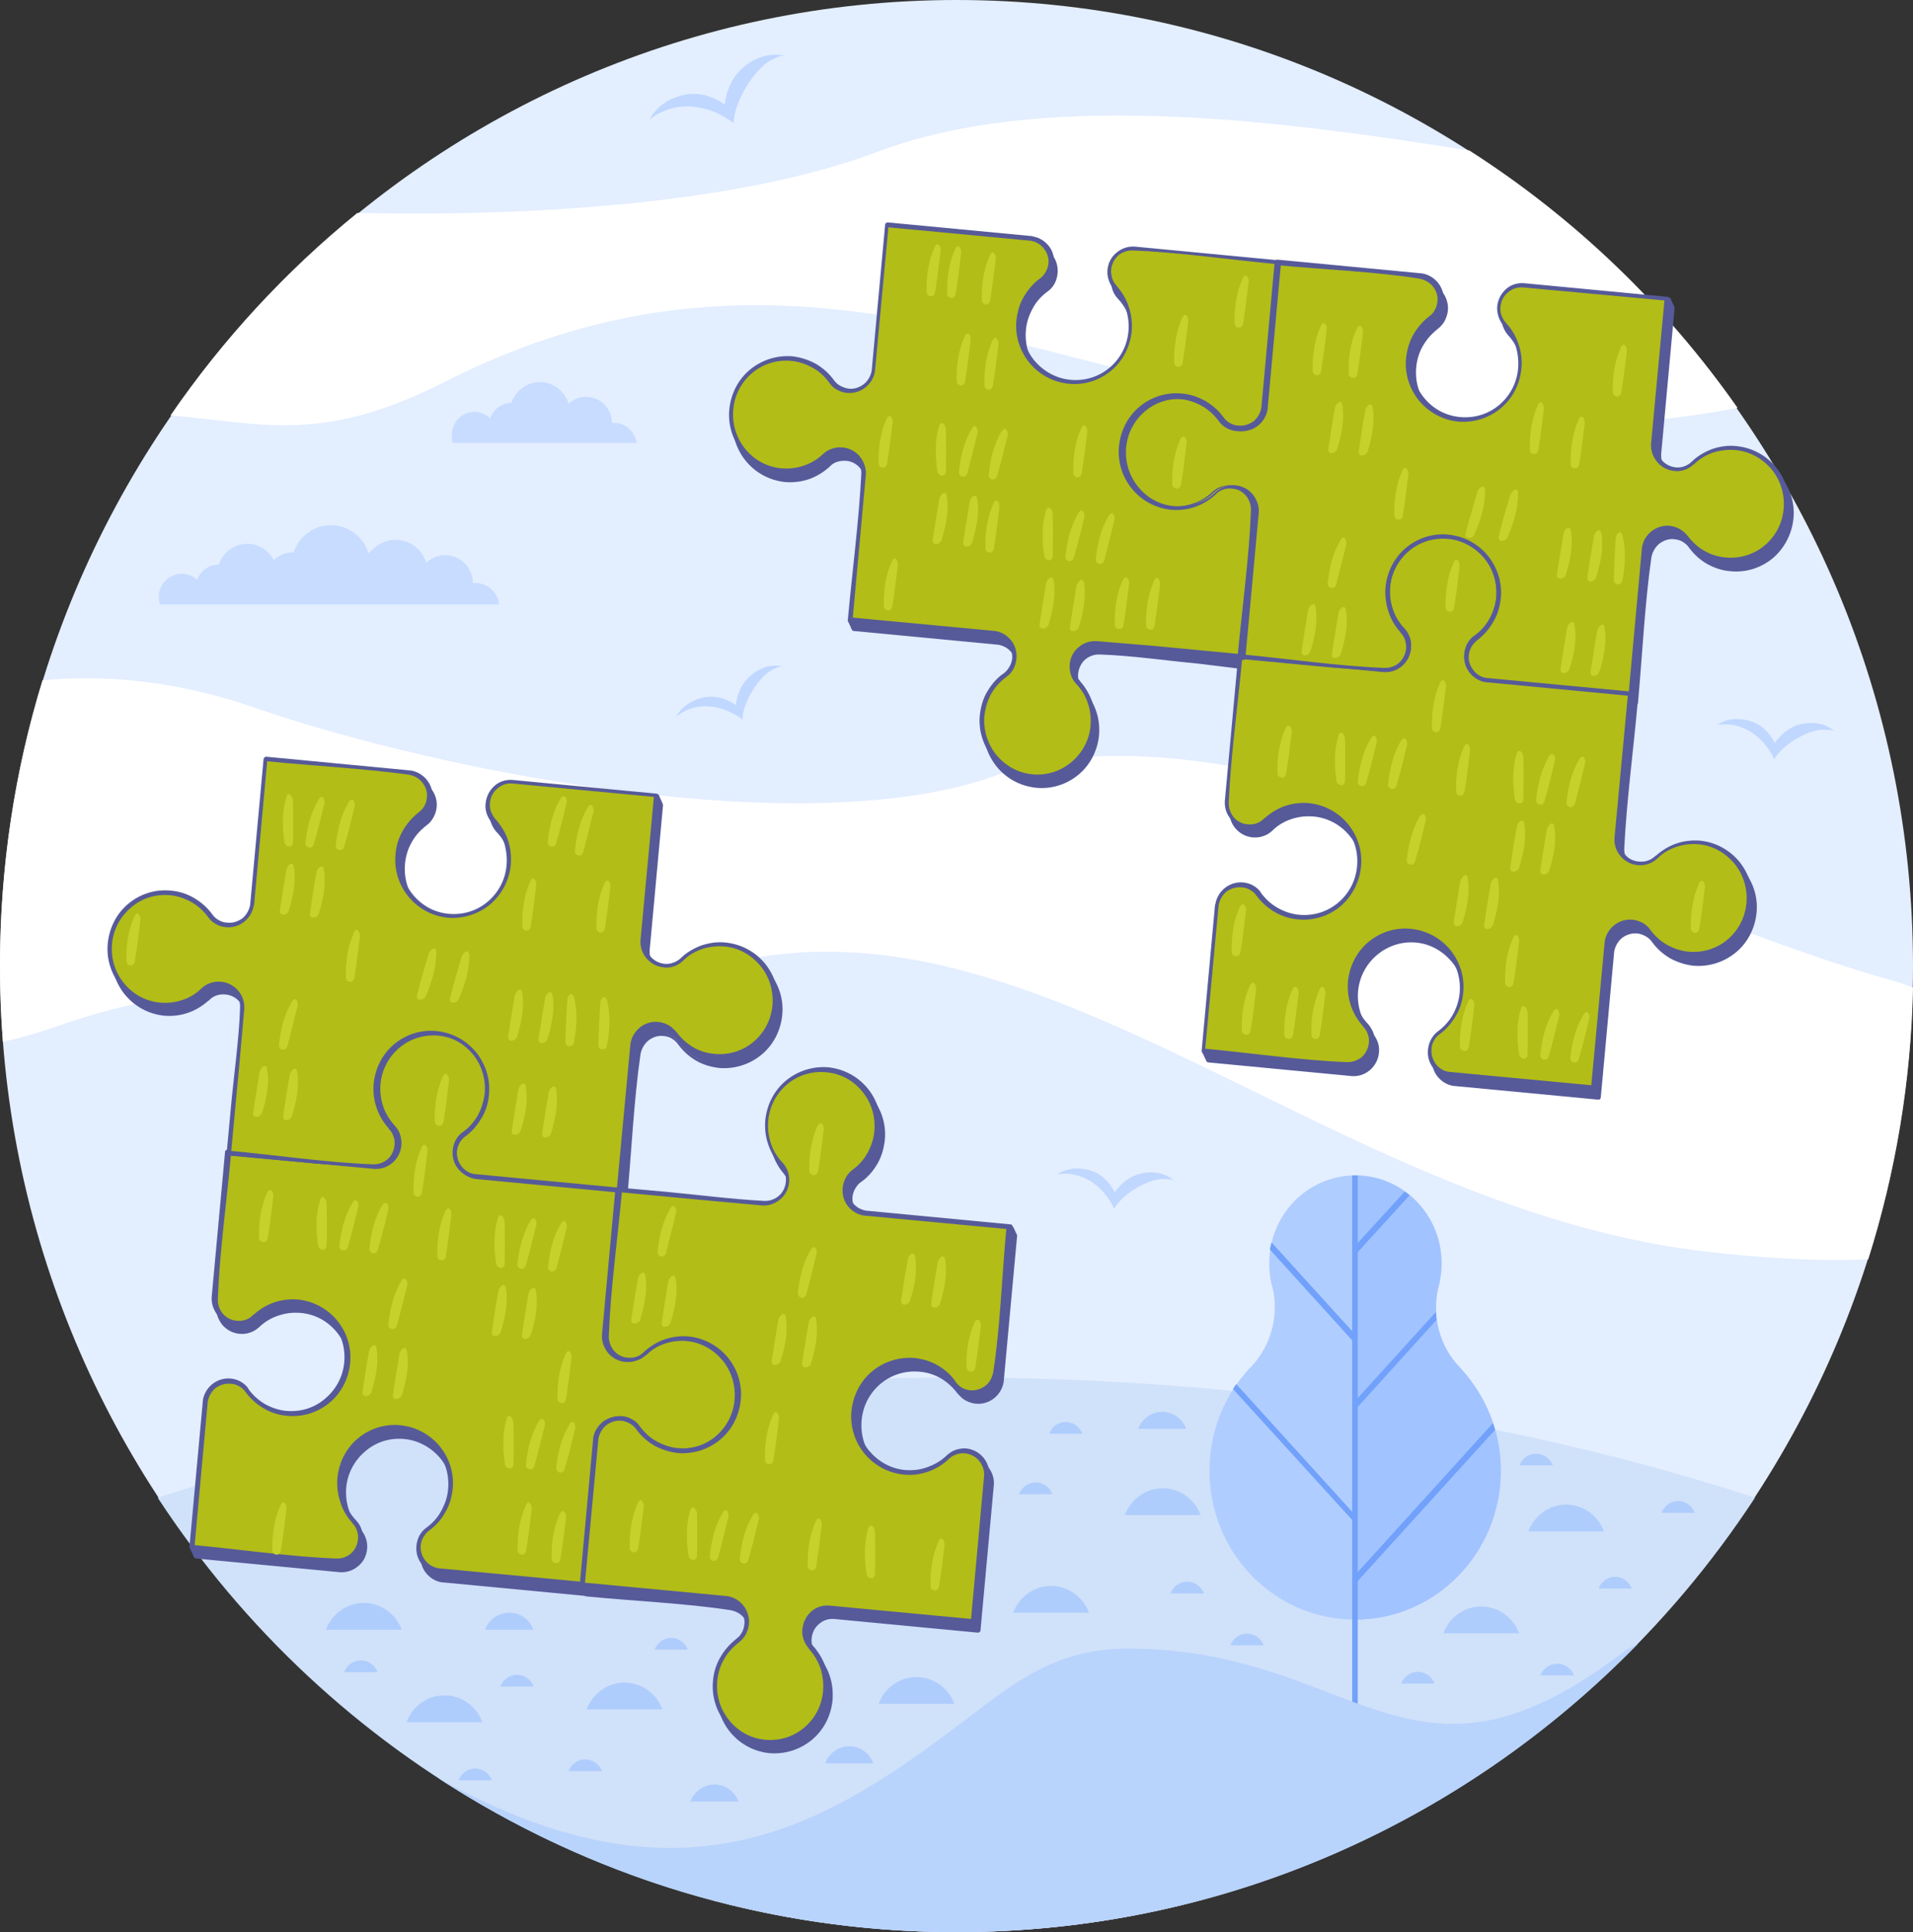 <?xml version="1.0" encoding="utf-8"?>
<!-- Generator: Adobe Illustrator 26.0.1, SVG Export Plug-In . SVG Version: 6.00 Build 0)  -->
<!DOCTYPE svg PUBLIC "-//W3C//DTD SVG 1.1//EN" "http://www.w3.org/Graphics/SVG/1.1/DTD/svg11.dtd">
<svg version="1.1" id="Слой_1" xmlns:x="http://ns.adobe.com/Extensibility/1.0/" xmlns:i="http://ns.adobe.com/AdobeIllustrator/10.0/" xmlns:graph="http://ns.adobe.com/Graphs/1.0/"
	 xmlns="http://www.w3.org/2000/svg" xmlns:xlink="http://www.w3.org/1999/xlink" x="0px" y="0px" width="585.7px" height="591.6px"
	 viewBox="0 0 585.7 591.6" style="enable-background:new 0 0 585.7 591.6;" xml:space="preserve">
<rect x="0" y="0" width="585.7" height="591.6" fill="#333333" stroke="none"/>
<style type="text/css">
	.st0{fill-rule:evenodd;clip-rule:evenodd;fill:#E3EEFF;}
	.st1{fill-rule:evenodd;clip-rule:evenodd;fill:#FFFFFF;}
	.st2{fill-rule:evenodd;clip-rule:evenodd;fill:#D0E1FA;}
	.st3{fill-rule:evenodd;clip-rule:evenodd;fill:#565A99;}
	.st4{fill:#565A99;}
	.st5{fill-rule:evenodd;clip-rule:evenodd;fill:#B2BD17;}
	.st6{fill-rule:evenodd;clip-rule:evenodd;fill:#B0CDFF;}
	.st7{fill-rule:evenodd;clip-rule:evenodd;fill:#A1C3FF;}
	.st8{fill-rule:evenodd;clip-rule:evenodd;fill:#71A1FA;}
	.st9{fill-rule:evenodd;clip-rule:evenodd;fill:#B8D3FC;}
	.st10{fill-rule:evenodd;clip-rule:evenodd;fill:#C6D12C;}
	.st11{fill-rule:evenodd;clip-rule:evenodd;fill:#C0D7FF;}
	.st12{fill-rule:evenodd;clip-rule:evenodd;fill:#C7DCFF;}
	.st13{fill-rule:evenodd;clip-rule:evenodd;fill:#AECDFC;}
</style>
<g>
	<path class="st0" d="M292.9,591.6c161.3,0,292.8-132.9,292.8-295.8C585.7,132.9,454.2,0,292.9,0C131.6,0,0,132.9,0,295.8
		C0,458.7,131.6,591.6,292.9,591.6L292.9,591.6z"/>
	<path class="st1" d="M109.4,65.2c-21.9,17.8-41.2,38.7-57.2,62c27.8,2.3,46.1,8.9,83.4-10c122.9-62.5,205.2,18.6,334.9,13.9
		c25.1-0.9,45.4-3.1,61.5-6.2c-22-31.4-49.9-58.2-82.1-78.8c-62.2-10-131.9-18.3-181.6,0.5C226.9,62.2,163.8,66.4,109.4,65.2
		L109.4,65.2z"/>
	<path class="st1" d="M13,208.3c-8.5,27.7-13,57-13,87.5c0,7.8,0.3,15.6,0.9,23.2c5.5-1.2,10.7-2.7,15.5-4.4
		c96.9-34.4,112.2,28.7,171.1-5.2c109.6-63,206.5,58.5,333.8,73.7c20.1,2.4,36.9,3.1,50.7,2.5c8.3-26.3,13.1-54.2,13.7-83.2
		c-2.2-0.9-4.5-1.7-6.7-2.3c-71.1-19.5-202.5-89.1-273.7-62.8c-57.9,21.3-170.7-1-227.9-20.8C53.8,208.4,32.3,206.5,13,208.3
		L13,208.3z"/>
	<path class="st2" d="M48.3,458.6c52.4,80.1,142.4,133,244.5,133s192.1-52.9,244.5-133c-71.4-23.4-155.1-36.8-244.5-36.8
		C203.4,421.8,119.7,435.2,48.3,458.6L48.3,458.6z"/>
	<path class="st3" d="M85.3,357.2l13.2,1.2l17,1.6l0,0c3.8,0.2,7.1-2.6,7.5-6.5c0.2-2.2-0.6-4.2-2-5.7h0c-3.2-3.5-4.9-8.2-4.5-13.3
		c0.9-9.4,9.2-16.4,18.5-15.5c9.4,0.9,16.2,9.2,15.4,18.7c-0.5,5.2-3.2,9.6-7.1,12.4c-1.5,1.2-2.5,2.9-2.7,5
		c-0.4,3.8,2.3,7.2,6.1,7.8l0,0l17.1,1.6l13.2,1.3l13.9,1.3l-1.3,14.1l-1.2,13.3l-1.6,17.1l0,0c-0.2,3.9,2.6,7.2,6.4,7.6
		c2.1,0.2,4.1-0.6,5.6-2v0c3.4-3.2,8.1-5,13.2-4.5c9.4,0.9,16.2,9.2,15.4,18.7c-0.9,9.5-9.2,16.4-18.5,15.5
		c-5.1-0.5-9.5-3.2-12.3-7.1c-1.2-1.5-2.9-2.5-5-2.7c-3.8-0.3-7.1,2.4-7.7,6.1l0,0l-1.6,17.3l-1.2,13.3l-1.3,14.1l-13.9-1.3
		l-13.2-1.2l-17.1-1.6l0,0c-3.7-0.5-6.4-4-6.1-7.8c0.2-2.1,1.2-3.8,2.7-5c3.9-2.8,6.6-7.2,7.1-12.4c0.9-9.4-6-17.8-15.4-18.7
		c-9.4-0.9-17.7,6.1-18.5,15.5c-0.5,5,1.3,9.8,4.4,13.3h0c1.4,1.5,2.2,3.5,2,5.7c-0.4,3.9-3.7,6.7-7.5,6.5l0,0l-17-1.6L74.1,478
		l-13.9-1.3l1.3-14.1l1.2-13.3l1.6-17.3l0,0c0.5-3.8,3.9-6.5,7.7-6.1c2,0.2,3.8,1.2,4.9,2.7c2.8,3.9,7.1,6.6,12.3,7.1
		c9.4,0.9,17.7-6.1,18.5-15.5c0.9-9.4-6-17.8-15.4-18.7c-5-0.5-9.7,1.3-13.2,4.5v0c-1.4,1.4-3.4,2.2-5.6,2c-3.8-0.3-6.7-3.7-6.4-7.6
		l0,0l1.6-17.1l1.2-13.3l1.3-14.1L85.3,357.2z"/>
	<path class="st4" d="M85.4,356.4c9.8,0.9,20.4,2.3,30.2,2.8c1.7,0.1,3.3-0.5,4.5-1.5c1.2-1.1,2-2.6,2.2-4.3c0.1-0.9,0-1.9-0.3-2.7
		c-0.3-0.9-0.8-1.7-1.4-2.3c-0.1-0.1-0.1-0.1-0.1-0.2c-1.6-1.8-2.9-3.9-3.7-6.3c-0.8-2.3-1.1-4.8-0.9-7.4c0.5-4.9,2.8-9.2,6.3-12.1
		c3.5-2.9,8.1-4.5,13-4c4.9,0.5,9.1,2.9,12,6.4c2.9,3.6,4.5,8.2,4,13.1c-0.2,2.6-1,5.1-2.3,7.2c-1.3,2.2-3,4.2-5,5.6
		c-0.7,0.5-1.3,1.2-1.7,2c-0.4,0.7-0.7,1.6-0.8,2.5c-0.1,1.7,0.4,3.3,1.4,4.6s2.4,2.2,4.1,2.4h0.1l44.1,4.2c0.4,0.1,0.7,0.4,0.7,0.8
		c-1.3,14.4-3.4,30.2-4.1,44.5c-0.1,1.7,0.5,3.3,1.5,4.6c1,1.2,2.5,2.1,4.3,2.2c1,0.1,1.9,0,2.7-0.3s1.6-0.8,2.3-1.5
		c0.1,0,0.1-0.1,0.2-0.1c1.8-1.6,3.9-2.9,6.2-3.7c2.3-0.8,4.8-1.1,7.3-0.9c4.9,0.5,9.1,2.9,12,6.4c2.9,3.5,4.5,8.2,4,13.1
		c-0.5,4.9-2.8,9.2-6.3,12.1c-3.5,2.9-8.1,4.5-13,4.1c-2.6-0.3-5-1.1-7.2-2.3c-2.2-1.3-4.1-3-5.6-5.1c-0.5-0.7-1.2-1.3-2-1.7
		c-0.7-0.4-1.6-0.7-2.5-0.8c-1.7-0.1-3.3,0.4-4.6,1.4c-1.2,1-2.1,2.5-2.4,4.2l0,0.1l-4.1,44.6c0,0.4-0.4,0.7-0.8,0.6l-44.2-4.2
		c-0.1,0-0.1,0-0.2,0c-2-0.3-3.7-1.4-4.9-2.9c-1.2-1.5-1.8-3.5-1.6-5.6c0.1-1.1,0.4-2.1,0.9-3.1c0.5-0.9,1.2-1.8,2.1-2.4l0,0
		c1.9-1.4,3.5-3.1,4.6-5.2c1.1-2,1.9-4.2,2.1-6.7c0.4-4.5-1-8.8-3.7-12.1c-2.7-3.2-6.6-5.5-11.1-5.9c-4.5-0.4-8.7,1-11.9,3.8
		c-3.2,2.7-5.4,6.6-5.8,11.1c-0.2,2.4,0.1,4.7,0.8,6.8c0.7,2.2,1.9,4.2,3.5,5.9c0,0.1,0.1,0.1,0.1,0.1c0.7,0.8,1.3,1.7,1.6,2.7
		c0.4,1.1,0.5,2.2,0.4,3.3c-0.2,2.1-1.2,4-2.7,5.2c-1.5,1.3-3.4,2-5.5,1.9c0,0-0.1,0-0.1,0l-44.1-4.2c-0.3,0-0.5-0.2-0.6-0.4l0,0h0
		l-1.2-2.6l1.4-0.2l3.9-42.1c0-0.1,0-0.1,0-0.2c0.3-2,1.4-3.8,2.9-5c1.5-1.2,3.5-1.9,5.6-1.7c1.1,0.1,2.1,0.4,3,0.9s1.8,1.2,2.4,2.1
		l0,0.1c1.3,1.9,3.1,3.5,5.1,4.7c2,1.1,4.2,1.9,6.6,2.1c4.5,0.4,8.7-1,11.9-3.8c3.2-2.7,5.4-6.6,5.8-11.1c0.4-4.6-1-8.8-3.7-12.1
		c-2.7-3.3-6.5-5.5-11.1-5.9c-2.4-0.2-4.6,0.1-6.7,0.8c-2.2,0.7-4.2,1.9-5.9,3.5c0,0.1-0.1,0.1-0.1,0.1c-0.8,0.7-1.7,1.3-2.7,1.6
		c-1,0.4-2.2,0.5-3.3,0.4c-2.1-0.2-3.9-1.2-5.2-2.7c-1.2-1.5-2-3.4-1.9-5.5v-0.1l4.1-44.5c0-0.4,0.4-0.7,0.8-0.7L85.4,356.4z
		 M61,475.8l0.7-0.6l-0.6-0.5l3.9-42.5l0,0c0.2-1.7,1.1-3.2,2.4-4.2c1.2-1,2.9-1.5,4.6-1.3c0.9,0.1,1.8,0.3,2.5,0.7
		c0.8,0.4,1.4,1,2,1.7c1.5,2.1,3.4,3.8,5.6,5.1c2.2,1.2,4.6,2.1,7.2,2.3c4.9,0.5,9.5-1.1,13-4c3.5-2.9,5.9-7.2,6.3-12.1
		s-1.1-9.6-4-13.1c-2.9-3.5-7.1-6-12-6.4c-2.6-0.2-5,0.1-7.3,0.9c-2.3,0.8-4.4,2.1-6.2,3.7c-0.1,0-0.1,0.1-0.2,0.1
		c-0.7,0.7-1.4,1.1-2.3,1.5c-0.9,0.3-1.8,0.4-2.7,0.3c-1.7-0.1-3.2-1-4.3-2.2c-1-1.2-1.6-2.9-1.5-4.6c0.5-13.8,2.7-29.8,4-43.8
		l26.4,2.5l17,1.6c0.1,0,0.1,0,0.1,0c2.1,0.1,4-0.6,5.4-1.9c1.5-1.3,2.5-3.1,2.7-5.3c0.1-1.2-0.1-2.3-0.4-3.3c-0.4-1-0.9-2-1.6-2.7
		c0-0.1-0.1-0.1-0.1-0.1c-1.5-1.7-2.7-3.7-3.5-5.9c-0.7-2.1-1-4.4-0.8-6.8c0.4-4.5,2.6-8.4,5.8-11.1c3.2-2.7,7.4-4.2,11.9-3.7
		c4.5,0.4,8.4,2.6,11,5.9c2.7,3.3,4.1,7.5,3.7,12.1c-0.2,2.4-1,4.7-2.1,6.7c-1.2,2.1-2.8,3.8-4.7,5.2l0,0c-0.8,0.7-1.5,1.5-2.1,2.4
		c-0.5,0.9-0.8,1.9-0.9,3.1c-0.2,2.1,0.4,4.1,1.6,5.6c1.2,1.5,2.9,2.6,4.9,2.9c0.1,0,0.1,0,0.1,0l43.5,4.1l-4,43.8
		c0,0.1,0,0.1,0,0.1c-0.1,2.1,0.6,4,1.9,5.5c1.3,1.5,3.1,2.5,5.2,2.7c1.2,0.1,2.3,0,3.3-0.4c1-0.3,1.9-0.9,2.7-1.6
		c0.1,0,0.1-0.1,0.2-0.1c1.7-1.5,3.7-2.7,5.8-3.5c2.1-0.7,4.4-1,6.7-0.8c4.5,0.4,8.4,2.7,11.1,5.9c2.7,3.3,4.1,7.5,3.7,12.1
		c-0.4,4.5-2.6,8.5-5.8,11.2c-3.2,2.7-7.4,4.2-11.9,3.7c-2.4-0.2-4.6-1-6.6-2.1c-2-1.2-3.8-2.8-5.2-4.7l0,0
		c-0.7-0.9-1.5-1.6-2.4-2.1c-0.9-0.5-1.9-0.8-3-0.9c-2.1-0.2-4.1,0.5-5.6,1.7c-1.5,1.2-2.6,2.9-2.9,5c0,0.1,0,0.1,0,0.1l0,0
		l-4.1,43.9l-43.4-4.1h-0.1c-1.7-0.3-3.1-1.1-4.1-2.4c-1-1.3-1.5-2.9-1.4-4.6c0.1-0.9,0.3-1.7,0.8-2.5c0.4-0.8,1-1.5,1.7-2
		c2-1.5,3.8-3.4,5-5.6c1.2-2.1,2-4.6,2.3-7.2c0.5-4.9-1.1-9.6-4-13.1c-2.9-3.5-7.1-5.9-12-6.4c-4.9-0.5-9.5,1.1-13,4
		c-3.5,2.9-5.9,7.2-6.3,12.1c-0.3,2.6,0.1,5.1,0.9,7.4c0.8,2.3,2,4.5,3.6,6.3c0.1,0.1,0.1,0.1,0.1,0.2c0.7,0.7,1.1,1.5,1.4,2.3
		c0.3,0.8,0.4,1.8,0.3,2.7c-0.2,1.7-1,3.3-2.2,4.3c-1.2,1.1-2.8,1.6-4.5,1.5c-13.6-0.5-29.5-2.8-43.3-4.1V475.8z"/>
	<path class="st3" d="M204.9,368.4l13.2,1.3l17,1.6l0,0c3.8,0.2,7.1-2.6,7.5-6.5c0.2-2.1-0.6-4.2-2-5.6h0c-3.2-3.5-4.9-8.2-4.5-13.3
		c0.9-9.4,9.2-16.4,18.5-15.5c9.4,0.9,16.2,9.3,15.4,18.7c-0.5,5.2-3.2,9.6-7.1,12.4c-1.5,1.2-2.5,2.9-2.7,5
		c-0.3,3.8,2.4,7.2,6.1,7.8h0l17.1,1.6l13.2,1.2l13.9,1.3l-1.3,14.1l-1.2,13.3l-1.6,17.1h0c-0.5,3.8-3.9,6.6-7.7,6.2
		c-2.1-0.2-4-1.3-5.1-3v0c-2.8-3.8-7.1-6.4-12.1-6.9c-9.4-0.9-17.7,6.1-18.5,15.5c-0.9,9.4,6,17.8,15.4,18.7
		c5.1,0.5,9.9-1.4,13.4-4.7c1.4-1.3,3.3-2,5.4-1.8c3.8,0.4,6.6,3.7,6.4,7.5h0l-1.6,17.3l-1.2,13.3l-1.3,14.1l-13.9-1.3l-13.2-1.3
		l-17.1-1.6v0c-3.8-0.2-7,2.7-7.4,6.5c-0.2,2,0.5,4,1.7,5.4c3.3,3.5,5.2,8.3,4.7,13.5c-0.9,9.4-9.2,16.4-18.5,15.5
		c-9.4-0.9-16.2-9.3-15.4-18.7c0.5-5.1,3-9.4,6.8-12.2l0,0c1.6-1.1,2.8-3,3-5.2c0.4-3.9-2.4-7.3-6.2-7.8l0,0l-17-1.6l-13.2-1.2
		l-13.9-1.3l1.3-14.1l1.2-13.3l1.6-17.3l0,0c0.5-3.8,3.9-6.5,7.7-6.1c2,0.2,3.8,1.2,5,2.7c2.8,3.9,7.1,6.6,12.3,7.1
		c9.4,0.9,17.7-6.1,18.5-15.5c0.9-9.4-6-17.8-15.4-18.7c-5-0.5-9.7,1.3-13.2,4.5v0c-1.4,1.4-3.5,2.2-5.6,2c-3.8-0.4-6.7-3.7-6.4-7.6
		l0,0l1.6-17.1l1.2-13.3l1.3-14.1L204.9,368.4z"/>
	<path class="st4" d="M205,367.7c9.8,0.9,20.4,2.3,30.2,2.8c1.7,0.1,3.3-0.5,4.5-1.5s2-2.5,2.2-4.3c0.1-1,0-1.9-0.3-2.7
		c-0.3-0.9-0.8-1.7-1.4-2.3c-0.1-0.1-0.1-0.1-0.1-0.2c-1.6-1.8-2.8-3.9-3.6-6.3c-0.8-2.3-1.1-4.8-0.9-7.4c0.5-4.9,2.8-9.2,6.3-12.1
		c3.5-2.9,8.1-4.5,13-4.1c4.9,0.5,9.1,2.9,12,6.4c2.9,3.5,4.5,8.2,4,13.1c-0.3,2.6-1,5.1-2.3,7.3c-1.3,2.2-3,4.2-5.1,5.6
		c-0.7,0.5-1.2,1.2-1.7,2c-0.4,0.7-0.7,1.6-0.8,2.5c-0.1,1.7,0.4,3.3,1.4,4.6c1,1.3,2.4,2.1,4.1,2.4l0.1,0l42.7,4l0.8-2.1l1.2,2.6
		c0.1,0.1,0.1,0.1,0.1,0.2l0,0c0,0.1,0,0.2,0,0.3l-4.1,44.5c0,0.1,0,0.1,0,0.1c-0.3,2-1.4,3.8-2.9,5c-1.5,1.2-3.5,1.9-5.6,1.7
		c-1.2-0.1-2.2-0.5-3.2-1c-0.9-0.5-1.7-1.3-2.4-2.1c-0.1,0-0.1-0.1-0.1-0.1c-1.4-1.9-3.1-3.4-5.1-4.6c-1.9-1.1-4.1-1.8-6.5-2
		c-4.5-0.4-8.7,1-11.9,3.7c-3.2,2.7-5.4,6.6-5.8,11.2c-0.4,4.5,1,8.8,3.7,12.1c2.7,3.2,6.5,5.5,11,5.9c2.4,0.2,4.8-0.1,6.9-0.9
		c2.2-0.8,4.3-2,6-3.7v0c0.8-0.7,1.7-1.3,2.7-1.6c1-0.3,2.1-0.5,3.1-0.4c2.1,0.2,3.9,1.2,5.2,2.7c1.2,1.4,2,3.3,1.9,5.4
		c0,0,0,0.1,0,0.1l-4.1,44.7c0,0.4-0.4,0.7-0.8,0.7l-44.1-4.2h-0.1c-1.7-0.1-3.3,0.5-4.5,1.6c-1.2,1-2,2.5-2.2,4.3
		c-0.1,0.9,0,1.8,0.3,2.6c0.3,0.8,0.7,1.6,1.3,2.3c1.7,1.9,3.1,4.1,3.9,6.5c0.8,2.3,1.1,4.9,0.9,7.6c-0.5,4.9-2.8,9.2-6.3,12.1
		c-3.5,2.9-8.1,4.5-13,4.1c-4.9-0.5-9.1-2.9-12-6.4c-2.9-3.5-4.5-8.2-4-13.1c0.2-2.6,1-5,2.2-7.1c1.2-2.1,2.8-4,4.7-5.5
		c0.1-0.1,0.1-0.1,0.1-0.1c0.7-0.5,1.4-1.2,1.8-2c0.5-0.8,0.7-1.7,0.8-2.6c0.2-1.7-0.4-3.4-1.4-4.6c-1-1.3-2.5-2.1-4.2-2.4
		c-13.6-2.1-30-2.8-44.1-4.2c-0.4,0-0.7-0.4-0.7-0.8l4.1-44.7c0-0.1,0-0.1,0-0.2c0.3-2,1.4-3.8,2.9-5c1.5-1.2,3.5-1.8,5.6-1.7
		c1.1,0.1,2.1,0.4,3,0.9c1,0.5,1.8,1.2,2.4,2.1l0,0c1.3,1.9,3.1,3.5,5.1,4.7c2,1.1,4.2,1.9,6.6,2.1c4.5,0.4,8.7-1,11.9-3.7
		c3.2-2.7,5.4-6.6,5.8-11.2c0.4-4.5-1-8.8-3.7-12.1c-2.7-3.2-6.5-5.5-11.1-5.9c-2.4-0.2-4.6,0.1-6.7,0.8c-2.2,0.7-4.2,1.9-5.9,3.5
		c0,0-0.1,0.1-0.1,0.1c-0.8,0.7-1.7,1.3-2.7,1.6c-1,0.4-2.2,0.5-3.3,0.4c-2.1-0.2-3.9-1.2-5.2-2.7c-1.2-1.5-2-3.4-1.9-5.5v-0.1
		l4.1-44.5c0-0.4,0.4-0.7,0.8-0.7L205,367.7z M218,370.4l-26.4-2.5c-1.3,14-3.5,30-4,43.8c-0.1,1.7,0.5,3.3,1.5,4.6
		c1,1.2,2.5,2.1,4.3,2.2c1,0.1,1.9,0,2.7-0.3s1.6-0.8,2.3-1.5c0,0,0.1-0.1,0.1-0.1c1.8-1.6,3.9-2.9,6.2-3.7c2.3-0.8,4.8-1.1,7.3-0.9
		c4.9,0.5,9.1,2.9,12,6.4c2.9,3.5,4.5,8.2,4,13.1c-0.5,4.9-2.8,9.2-6.3,12.1c-3.5,2.9-8.1,4.5-13,4.1c-2.6-0.3-5-1.1-7.2-2.3
		c-2.2-1.3-4.1-3-5.6-5.1c-0.5-0.7-1.2-1.3-2-1.7c-0.8-0.4-1.6-0.7-2.5-0.8c-1.7-0.1-3.3,0.4-4.6,1.4c-1.2,1-2.1,2.5-2.4,4.2l0,0.1
		l-4.1,43.9l43.4,4.1l0.1,0c2.1,0.3,3.8,1.4,5,2.9c1.2,1.5,1.9,3.6,1.7,5.7c-0.1,1.1-0.5,2.2-1,3.2c-0.5,0.9-1.2,1.7-2.1,2.4
		c0,0-0.1,0.1-0.1,0.1c-1.8,1.4-3.4,3.1-4.5,5.2c-1.1,1.9-1.8,4.2-2,6.5c-0.4,4.6,1,8.8,3.7,12.1c2.7,3.3,6.5,5.5,11,5.9
		c4.5,0.4,8.7-1,11.9-3.7c3.2-2.7,5.4-6.6,5.8-11.2c0.2-2.4-0.1-4.8-0.8-7c-0.8-2.2-2-4.3-3.6-6l0-0.1c-0.7-0.8-1.2-1.7-1.6-2.8
		c-0.3-1-0.5-2.1-0.3-3.2c0.2-2.1,1.2-3.9,2.6-5.2c1.4-1.3,3.3-2,5.4-1.9c0.1,0,0.1,0,0.1,0l43.5,4.1l4-43.8v-0.1
		c0.1-1.7-0.5-3.3-1.6-4.6c-1-1.2-2.5-2-4.2-2.2c-0.9-0.1-1.8,0-2.6,0.3c-0.9,0.3-1.6,0.7-2.3,1.3c-1.8,1.8-4,3.1-6.4,4
		c-2.4,0.8-4.9,1.2-7.5,0.9c-4.9-0.5-9.1-2.9-12-6.4c-2.9-3.5-4.5-8.2-4-13.1c0.5-4.9,2.8-9.2,6.3-12.1c3.5-2.9,8.1-4.5,13-4.1
		c2.6,0.3,4.9,1,7,2.2c2.1,1.2,4,2.8,5.4,4.8c0.1,0.1,0.1,0.1,0.1,0.1c0.5,0.8,1.2,1.4,2,1.9c0.8,0.4,1.6,0.7,2.6,0.8
		c1.7,0.1,3.3-0.4,4.6-1.4c1.2-1,2.1-2.5,2.4-4.2c2.1-13.3,2.7-30,4-43.8l-43.5-4.1l0,0c0,0-0.1,0-0.1,0c-2-0.3-3.7-1.4-4.9-2.9
		c-1.2-1.5-1.8-3.5-1.6-5.6c0.1-1.1,0.4-2.1,0.9-3c0.5-1,1.2-1.8,2.1-2.5h0c1.9-1.4,3.5-3.1,4.6-5.2c1.1-2,1.9-4.2,2.1-6.7
		c0.4-4.6-1-8.8-3.7-12.1c-2.7-3.3-6.5-5.5-11.1-5.9c-4.5-0.4-8.7,1-11.9,3.7c-3.2,2.7-5.4,6.6-5.8,11.2c-0.2,2.4,0.1,4.7,0.8,6.8
		c0.7,2.2,1.9,4.2,3.5,5.9c0,0,0.1,0.1,0.1,0.1c0.7,0.8,1.3,1.7,1.6,2.7c0.4,1,0.5,2.2,0.4,3.3c-0.2,2.1-1.2,4-2.7,5.2
		c-1.5,1.3-3.4,2-5.4,1.9c-0.1,0-0.1,0-0.1,0L218,370.4z"/>
	<path class="st3" d="M72.7,341.8l1.2-13.3l1.6-17.1l0,0c0.2-3.8-2.6-7.2-6.4-7.6c-2.2-0.2-4.2,0.6-5.6,2v0c-3.4,3.2-8.1,5-13.1,4.5
		c-9.4-0.9-16.2-9.3-15.4-18.7c0.9-9.4,9.2-16.4,18.5-15.5c5.1,0.5,9.5,3.2,12.3,7.1c1.2,1.5,2.9,2.5,5,2.7c3.8,0.4,7.2-2.3,7.7-6.1
		h0l1.6-17.3l1.2-13.3l1.3-14.1l13.9,1.3l13.2,1.2l17,1.6l0,0c3.8,0.5,6.5,3.9,6.2,7.8c-0.2,2.2-1.3,4-3,5.2l0,0
		c-3.7,2.8-6.3,7.1-6.8,12.2c-0.9,9.4,6,17.8,15.4,18.7c9.4,0.9,17.7-6.1,18.5-15.5c0.5-5.2-1.4-10-4.7-13.5
		c-1.2-1.4-1.9-3.4-1.8-5.4c0.4-3.8,3.6-6.7,7.4-6.5l0,0l17.1,1.6l13.2,1.3l13.9,1.3l-1.3,14l-1.2,13.4l-1.6,17.2l0,0
		c-0.2,3.8,2.6,7.1,6.4,7.5c2,0.2,3.9-0.5,5.4-1.8c3.5-3.3,8.2-5.2,13.4-4.7c9.4,0.9,16.2,9.2,15.4,18.7
		c-0.9,9.4-9.2,16.4-18.5,15.5c-5-0.5-9.3-3.1-12.1-6.9v0c-1.2-1.6-3-2.8-5.1-3c-3.8-0.4-7.2,2.4-7.7,6.2v0l-1.6,17.1l-1.2,13.3
		l-1.3,14.1l-13.9-1.3l-13.2-1.3l-17.1-1.6l0,0c-3.7-0.5-6.4-4-6.1-7.8c0.2-2.1,1.2-3.8,2.7-5c3.9-2.8,6.6-7.2,7.1-12.4
		c0.9-9.5-6-17.9-15.4-18.7c-9.4-0.9-17.7,6.1-18.5,15.5c-0.5,5.1,1.3,9.8,4.5,13.3h0c1.4,1.5,2.2,3.5,2,5.7
		c-0.4,3.9-3.7,6.7-7.5,6.5l0,0l-17-1.6l-13.2-1.2l-13.9-1.3L72.7,341.8z"/>
	<path class="st4" d="M72,341.7c0.9-9.8,2.5-20.9,2.8-30.4c0.1-1.7-0.5-3.4-1.5-4.6c-1-1.2-2.6-2.1-4.3-2.2c-0.9-0.1-1.9,0-2.7,0.3
		c-0.9,0.3-1.7,0.8-2.3,1.5c-0.1,0.1-0.1,0.1-0.2,0.1c-1.8,1.6-3.9,2.9-6.2,3.7c-2.3,0.8-4.8,1.1-7.3,0.9c-4.9-0.5-9.1-2.9-12-6.4
		c-2.9-3.5-4.5-8.2-4-13.1c0.5-4.9,2.8-9.2,6.3-12.1s8.1-4.5,13-4c2.6,0.2,5,1,7.2,2.3c2.2,1.3,4.1,3,5.6,5.1c0.5,0.7,1.2,1.3,2,1.7
		c0.7,0.4,1.6,0.7,2.5,0.7c1.7,0.2,3.3-0.4,4.6-1.3c1.2-1,2.1-2.5,2.4-4.2v-0.1l4.1-44.5c0.1-0.4,0.4-0.7,0.8-0.7l44.1,4.2
		c0.1,0,0.1,0,0.1,0c2,0.3,3.8,1.4,5,2.9c1.2,1.5,1.9,3.5,1.7,5.6c-0.1,1.2-0.5,2.3-1,3.2c-0.5,0.9-1.2,1.8-2.1,2.4
		c0,0-0.1,0.1-0.1,0.1c-1.8,1.4-3.4,3.1-4.5,5.2c-1.1,1.9-1.8,4.2-2,6.5c-0.4,4.6,1,8.8,3.7,12.1c2.7,3.3,6.5,5.5,11,5.9
		c4.5,0.4,8.7-1,11.9-3.7c3.2-2.7,5.4-6.6,5.8-11.2c0.2-2.4-0.1-4.8-0.8-7c-0.8-2.2-2-4.3-3.7-6v0c-0.7-0.8-1.2-1.7-1.6-2.8
		c-0.3-1-0.5-2.1-0.3-3.2c0.2-2.1,1.2-3.9,2.6-5.2c1.4-1.3,3.3-2,5.4-1.9c0.1,0,0.1,0,0.1,0l42.7,4l0-0.7l0.8-1.6l1.3,2.9h0
		c0,0.1,0.1,0.2,0.1,0.4l-4.1,44.5v0.1c-0.1,1.7,0.5,3.3,1.6,4.5c1,1.2,2.5,2,4.2,2.2c0.9,0.1,1.8,0,2.6-0.3
		c0.9-0.3,1.6-0.7,2.3-1.3c1.8-1.8,4-3.1,6.4-4c2.4-0.8,4.9-1.2,7.5-0.9c4.9,0.5,9.1,2.9,12,6.4c2.9,3.6,4.5,8.2,4,13.1
		c-0.5,4.9-2.8,9.2-6.3,12.1c-3.5,2.9-8.1,4.5-13,4.1c-2.6-0.3-4.9-1-7-2.2c-2.1-1.2-4-2.9-5.4-4.8c-0.1-0.1-0.1-0.1-0.1-0.1
		c-0.5-0.8-1.2-1.4-2-1.9c-0.8-0.5-1.6-0.7-2.6-0.8c-1.7-0.2-3.3,0.4-4.6,1.4c-1.2,1-2.1,2.5-2.4,4.2c-2,13.8-2.8,30.3-4.1,44.5
		c-0.1,0.4-0.4,0.7-0.8,0.6l-44.2-4.2c-0.1,0-0.1,0-0.1,0c-2-0.3-3.7-1.4-4.9-2.9c-1.2-1.5-1.8-3.5-1.6-5.6c0.1-1.1,0.4-2.1,0.9-3.1
		c0.5-0.9,1.2-1.8,2.1-2.4l0,0c1.9-1.4,3.5-3.1,4.7-5.2c1.1-2,1.8-4.3,2.1-6.7c0.4-4.5-1-8.8-3.7-12.1c-2.7-3.2-6.5-5.5-11-5.9
		c-4.5-0.4-8.7,1-11.9,3.7c-3.2,2.7-5.4,6.6-5.8,11.1c-0.2,2.4,0.1,4.7,0.8,6.8c0.7,2.2,2,4.2,3.5,5.9c0,0.1,0.1,0.1,0.1,0.1
		c0.7,0.8,1.3,1.7,1.6,2.7c0.3,1,0.5,2.1,0.4,3.3c-0.2,2.1-1.2,4-2.7,5.3c-1.5,1.3-3.4,2-5.5,1.9c0,0-0.1,0-0.1,0l-44.1-4.2
		c-0.4,0-0.7-0.4-0.6-0.8L72,341.7z M201.3,247.1l-0.5,0.4l-0.1-0.7l-42.8-4h-0.1c-1.7-0.1-3.3,0.5-4.5,1.6c-1.2,1-2,2.5-2.2,4.3
		c-0.1,0.9,0,1.8,0.3,2.6c0.3,0.8,0.7,1.6,1.3,2.3c1.7,1.9,3.1,4.1,3.9,6.5c0.8,2.3,1.1,4.9,0.9,7.6c-0.5,4.9-2.9,9.2-6.3,12.1
		c-3.5,2.9-8.1,4.5-13,4.1c-4.9-0.5-9.1-2.9-12-6.4c-2.9-3.5-4.5-8.2-4-13.1c0.2-2.6,1-5,2.2-7.1s2.8-4,4.7-5.5
		c0-0.1,0.1-0.1,0.1-0.1c0.7-0.5,1.4-1.2,1.8-2c0.5-0.8,0.7-1.7,0.8-2.6c0.2-1.7-0.4-3.4-1.4-4.6c-1-1.3-2.5-2.1-4.1-2.4
		c-13.9-1.9-29.3-2.7-43.4-4.1l-4.1,43.9c0,0.1,0,0.1-0.1,0.2c-0.3,2-1.4,3.8-2.9,5c-1.5,1.2-3.5,1.9-5.6,1.7
		c-1.1-0.1-2.1-0.4-3-0.9c-0.9-0.5-1.8-1.2-2.4-2.1l0,0c-1.4-1.9-3.1-3.5-5.2-4.7c-2-1.1-4.2-1.9-6.6-2.1c-4.5-0.4-8.7,1-11.9,3.8
		c-3.2,2.7-5.4,6.6-5.8,11.1c-0.4,4.6,1,8.8,3.7,12.1c2.7,3.3,6.6,5.5,11.1,5.9c2.4,0.2,4.6-0.1,6.7-0.8c2.2-0.7,4.2-1.9,5.8-3.5
		c0,0,0.1-0.1,0.1-0.1c0.8-0.7,1.7-1.3,2.7-1.6c1-0.4,2.2-0.5,3.3-0.4c2.1,0.2,3.9,1.2,5.2,2.7c1.3,1.5,2,3.4,1.9,5.5
		c0,0,0,0.1,0,0.1l-1.6,17.1l-2.5,26.7c13.9,1.3,29.7,3.6,43.3,4.1c1.7,0.1,3.3-0.5,4.5-1.5c1.2-1.1,2-2.6,2.2-4.3
		c0.1-0.9,0-1.9-0.3-2.7c-0.3-0.9-0.8-1.7-1.4-2.3c-0.1-0.1-0.1-0.1-0.1-0.2c-1.6-1.8-2.9-3.9-3.7-6.3c-0.8-2.3-1.1-4.8-0.9-7.4
		c0.5-4.9,2.8-9.2,6.3-12.1c3.5-2.9,8.1-4.5,13-4c4.9,0.5,9.1,2.9,12,6.4c2.9,3.6,4.5,8.2,4,13.1c-0.2,2.6-1,5.1-2.3,7.2
		c-1.3,2.2-3,4.2-5,5.6c-0.7,0.5-1.3,1.2-1.7,2c-0.4,0.7-0.7,1.6-0.8,2.5c-0.1,1.7,0.4,3.3,1.4,4.6s2.4,2.2,4.1,2.4h0.1l43.4,4.1
		l4.1-43.8v-0.1c0.3-2.1,1.4-3.8,2.9-5.1c1.5-1.2,3.5-1.9,5.6-1.7c1.2,0.1,2.2,0.5,3.2,1c0.9,0.5,1.7,1.3,2.4,2.1
		c0.1,0,0.1,0.1,0.1,0.1c1.4,1.9,3.1,3.4,5.1,4.6c1.9,1.1,4.1,1.8,6.5,2c4.5,0.4,8.7-1,11.9-3.7c3.2-2.7,5.4-6.6,5.8-11.2
		c0.4-4.5-1-8.8-3.7-12.1c-2.7-3.2-6.5-5.5-11-5.9c-2.4-0.2-4.8,0.1-6.9,0.8c-2.2,0.8-4.3,2-5.9,3.7l0,0c-0.8,0.7-1.7,1.3-2.7,1.6
		c-1,0.3-2.1,0.5-3.1,0.3c-2.1-0.2-3.9-1.2-5.2-2.7c-1.3-1.5-2-3.4-1.9-5.4c0-0.1,0-0.1,0-0.2L201.3,247.1z"/>
	<path class="st3" d="M394.8,205.1l13.2,1.2l17,1.6l0,0c3.8,0.2,7.1-2.6,7.5-6.5c0.2-2.2-0.6-4.2-2-5.6l0,0
		c-3.1-3.4-4.9-8.2-4.5-13.3c0.9-9.4,9.2-16.4,18.5-15.5c9.4,0.9,16.3,9.2,15.4,18.7c-0.5,5.2-3.2,9.6-7.1,12.4
		c-1.5,1.2-2.5,2.9-2.7,5c-0.3,3.8,2.4,7.2,6.1,7.8l0,0l17.1,1.6l13.2,1.3l13.9,1.3l-1.3,14.1l-1.2,13.3l-1.6,17.1l0,0
		c-0.2,3.9,2.6,7.2,6.4,7.6c2.2,0.2,4.2-0.6,5.6-2v0c3.4-3.2,8.1-5,13.1-4.5c9.4,0.9,16.2,9.2,15.4,18.7
		c-0.9,9.4-9.2,16.4-18.5,15.5c-5.1-0.5-9.5-3.2-12.3-7.1c-1.2-1.5-2.9-2.5-5-2.7c-3.8-0.3-7.2,2.4-7.7,6.2v0l-1.6,17.3l-1.2,13.3
		l-1.3,14.1l-13.9-1.3l-13.2-1.3l-17.1-1.6l0,0c-3.7-0.5-6.4-4-6.1-7.8c0.2-2.1,1.2-3.8,2.7-5c3.9-2.8,6.6-7.2,7.1-12.4
		c0.9-9.5-6-17.9-15.4-18.7c-9.4-0.9-17.7,6.1-18.5,15.5c-0.5,5.1,1.3,9.8,4.5,13.3h0c1.4,1.5,2.2,3.5,2,5.7
		c-0.3,3.9-3.7,6.7-7.5,6.5l0,0l-17-1.6l-13.2-1.2l-13.9-1.3l1.3-14.1l1.2-13.3l1.6-17.3h0c0.5-3.8,3.9-6.5,7.7-6.1
		c2,0.2,3.8,1.2,5,2.7c2.8,3.9,7.1,6.6,12.3,7.1c9.4,0.9,17.7-6.1,18.5-15.5c0.9-9.4-6-17.8-15.4-18.7c-5-0.5-9.7,1.3-13.1,4.5v0
		c-1.4,1.4-3.5,2.2-5.6,2c-3.8-0.3-6.6-3.7-6.4-7.6h0l1.6-17.1l1.2-13.3l1.3-14.1L394.8,205.1z"/>
	<path class="st4" d="M394.9,204.4c9.8,0.9,20.4,2.3,30.2,2.8c1.7,0.1,3.3-0.5,4.5-1.5c1.2-1.1,2-2.6,2.2-4.3c0.1-1-0.1-1.9-0.3-2.7
		c-0.3-0.9-0.8-1.7-1.4-2.3c0-0.1-0.1-0.1-0.1-0.2c-1.6-1.8-2.9-3.9-3.6-6.3c-0.8-2.3-1.1-4.8-0.9-7.4c0.5-4.9,2.8-9.2,6.3-12.1
		c3.5-2.9,8.1-4.5,13-4s9.1,2.9,12,6.4c2.9,3.6,4.5,8.2,4,13.1c-0.3,2.6-1,5.1-2.3,7.2c-1.3,2.3-3,4.2-5,5.6c-0.7,0.5-1.2,1.2-1.7,2
		c-0.4,0.7-0.7,1.6-0.8,2.5c-0.2,1.7,0.4,3.3,1.4,4.6c1,1.3,2.4,2.2,4.1,2.4h0.1l44.1,4.2c0.4,0,0.7,0.4,0.7,0.8
		c-1.3,14.4-3.4,30.2-4.1,44.5c-0.1,1.7,0.5,3.3,1.5,4.6c1,1.2,2.6,2.1,4.3,2.2c0.9,0.1,1.9,0,2.7-0.3c0.9-0.3,1.7-0.8,2.3-1.5
		c0.1,0,0.1-0.1,0.2-0.1c1.8-1.6,3.9-2.9,6.2-3.7c2.3-0.8,4.8-1.1,7.3-0.9c4.9,0.5,9.1,2.9,12,6.4c2.9,3.6,4.5,8.2,4,13.1
		c-0.5,4.9-2.8,9.2-6.3,12.1c-3.5,2.9-8.1,4.5-13,4.1c-2.6-0.3-5-1.1-7.2-2.3c-2.2-1.3-4.1-3-5.6-5.1c-0.5-0.7-1.2-1.3-2-1.7
		c-0.7-0.4-1.6-0.7-2.5-0.8c-1.7-0.1-3.3,0.4-4.6,1.4c-1.2,1-2.1,2.5-2.4,4.2v0.1l-4.1,44.6c-0.1,0.4-0.4,0.7-0.8,0.6l-44.2-4.2
		c0,0-0.1,0-0.1,0c-2-0.3-3.7-1.4-4.9-2.9c-1.2-1.5-1.8-3.5-1.6-5.6c0.1-1.1,0.4-2.1,0.9-3.1c0.5-0.9,1.2-1.8,2-2.4l0,0
		c1.9-1.4,3.5-3.1,4.7-5.2c1.1-2,1.9-4.2,2.1-6.7c0.4-4.5-1-8.8-3.7-12.1c-2.7-3.2-6.5-5.5-11-5.9c-4.5-0.4-8.7,1.1-11.9,3.8
		c-3.2,2.7-5.4,6.6-5.8,11.1c-0.2,2.4,0.1,4.7,0.8,6.8c0.7,2.2,1.9,4.2,3.5,5.9c0.1,0.1,0.1,0.1,0.1,0.1c0.7,0.8,1.2,1.7,1.6,2.7
		c0.4,1.1,0.5,2.2,0.4,3.3c-0.2,2.1-1.2,4-2.7,5.3c-1.5,1.3-3.4,2-5.4,1.9c-0.1,0-0.1,0-0.1,0l-44.1-4.2c-0.3,0-0.5-0.3-0.6-0.5
		l-1.2-2.6h1.4l3.9-42.3c0-0.1,0-0.1,0.1-0.2c0.3-2,1.4-3.8,2.9-5c1.5-1.2,3.5-1.9,5.6-1.7c1.1,0.1,2.1,0.4,3,0.9
		c0.9,0.5,1.8,1.2,2.4,2.1l0,0.1c1.4,1.9,3.1,3.5,5.2,4.7c2,1.1,4.2,1.9,6.6,2.1c4.5,0.4,8.7-1,11.9-3.7c3.2-2.7,5.4-6.6,5.8-11.2
		c0.4-4.5-1-8.8-3.7-12.1c-2.7-3.3-6.6-5.5-11.1-5.9c-2.4-0.2-4.6,0.1-6.7,0.8c-2.2,0.7-4.2,1.9-5.8,3.5c-0.1,0.1-0.1,0.1-0.1,0.1
		c-0.8,0.7-1.7,1.3-2.7,1.6c-1,0.4-2.2,0.5-3.3,0.4c-2.1-0.2-3.9-1.2-5.2-2.7c-1.3-1.5-2-3.4-1.9-5.5l0-0.1l4.1-44.5
		c0.1-0.4,0.4-0.7,0.8-0.7L394.9,204.4z M370.9,324l0.5-0.3l-0.7-0.8l3.9-42.8v0c0.3-1.7,1.1-3.2,2.4-4.2c1.2-1,2.9-1.5,4.6-1.3
		c0.9,0.1,1.7,0.3,2.5,0.7c0.8,0.4,1.4,1,2,1.7c1.5,2.1,3.4,3.8,5.6,5.1c2.2,1.3,4.6,2.1,7.2,2.3c4.9,0.5,9.5-1.1,13-4
		c3.5-2.9,5.9-7.2,6.3-12.1c0.5-4.9-1.1-9.6-4-13.1c-2.9-3.5-7.1-6-12-6.4c-2.6-0.2-5,0.1-7.3,0.9c-2.3,0.8-4.4,2.1-6.2,3.7
		c-0.1,0-0.1,0.1-0.2,0.1c-0.7,0.7-1.4,1.1-2.3,1.5c-0.8,0.3-1.8,0.4-2.7,0.3c-1.7-0.1-3.2-1-4.3-2.2c-1-1.2-1.6-2.9-1.5-4.6
		c0.5-13.8,2.7-29.8,4.1-43.8l26.4,2.5l17,1.6c0,0,0.1,0,0.1,0c2,0.1,4-0.6,5.4-1.9c1.5-1.3,2.5-3.1,2.7-5.3c0.1-1.1,0-2.3-0.4-3.3
		c-0.3-1-0.9-1.9-1.6-2.7c0-0.1-0.1-0.1-0.1-0.1c-1.5-1.7-2.7-3.7-3.5-5.9c-0.7-2.1-1-4.4-0.8-6.8c0.4-4.5,2.6-8.4,5.8-11.1
		s7.5-4.2,11.9-3.7c4.5,0.4,8.4,2.6,11.1,5.9c2.7,3.3,4.1,7.5,3.7,12.1c-0.2,2.4-1,4.7-2.1,6.7c-1.2,2.1-2.8,3.8-4.7,5.2v0
		c-0.9,0.7-1.6,1.5-2.1,2.4c-0.5,0.9-0.8,2-0.9,3.1c-0.2,2.1,0.5,4.1,1.6,5.6c1.2,1.5,2.9,2.6,4.9,2.9c0.1,0,0.1,0,0.1,0l0,0
		l43.5,4.1l-4.1,43.8c0,0.1,0,0.1,0,0.1c-0.1,2.1,0.6,4,1.9,5.5c1.2,1.5,3.1,2.5,5.2,2.7c1.2,0.1,2.3-0.1,3.3-0.4
		c1-0.3,1.9-0.9,2.7-1.6c0.1,0,0.1-0.1,0.1-0.1c1.7-1.6,3.7-2.8,5.8-3.5c2.1-0.7,4.4-1,6.7-0.8c4.5,0.4,8.4,2.6,11,5.9
		c2.7,3.3,4.1,7.5,3.7,12.1c-0.4,4.6-2.6,8.5-5.8,11.2c-3.2,2.7-7.5,4.2-11.9,3.7c-2.4-0.2-4.6-1-6.6-2.1c-2-1.2-3.8-2.8-5.2-4.7
		l0,0c-0.7-0.9-1.5-1.6-2.4-2.1c-0.9-0.5-1.9-0.8-3-0.9c-2.1-0.2-4,0.5-5.6,1.7c-1.5,1.2-2.6,2.9-2.9,5c0,0.1,0,0.1,0,0.1l0,0
		l-4.1,43.9l-43.4-4.1h-0.1c-1.7-0.2-3.1-1.1-4.1-2.4c-1-1.3-1.5-2.9-1.3-4.6c0.1-0.9,0.3-1.8,0.7-2.5c0.4-0.8,1-1.5,1.7-2
		c2-1.5,3.8-3.4,5-5.6c1.2-2.1,2-4.6,2.3-7.2c0.5-4.9-1.1-9.6-4-13.1c-2.9-3.5-7.1-5.9-12-6.4c-4.9-0.5-9.5,1.1-13,4
		c-3.5,2.9-5.9,7.2-6.3,12.1c-0.2,2.6,0.1,5.1,0.9,7.4c0.8,2.3,2,4.5,3.7,6.3c0,0.1,0.1,0.1,0.1,0.2c0.6,0.7,1.1,1.5,1.4,2.3
		c0.3,0.8,0.4,1.8,0.3,2.7c-0.1,1.7-1,3.3-2.2,4.3c-1.2,1.1-2.8,1.6-4.6,1.5C400.4,327.5,384.6,325.3,370.9,324L370.9,324z"/>
	<path class="st3" d="M382.2,189.7l1.2-13.3l1.6-17.1l0,0c0.2-3.8-2.6-7.2-6.4-7.6c-2.2-0.2-4.1,0.6-5.6,2v0
		c-3.4,3.2-8.1,5-13.2,4.5c-9.4-0.9-16.2-9.3-15.4-18.7c0.9-9.4,9.2-16.4,18.5-15.5c5.1,0.5,9.5,3.2,12.3,7.1c1.2,1.5,2.9,2.5,5,2.7
		c3.8,0.4,7.1-2.3,7.7-6.1l0,0l1.6-17.3l1.2-13.3l1.3-14.1l13.9,1.3l13.2,1.2l17,1.6l0,0c3.8,0.5,6.5,3.9,6.2,7.8
		c-0.2,2.2-1.3,4-2.9,5.2l0,0c-3.7,2.8-6.3,7.1-6.8,12.2c-0.9,9.4,6,17.8,15.4,18.7c9.4,0.9,17.7-6.1,18.5-15.5
		c0.5-5.2-1.4-10-4.6-13.5c-1.2-1.4-2-3.4-1.8-5.4c0.3-3.8,3.6-6.7,7.4-6.5l0,0l17.1,1.6l13.2,1.3l13.9,1.3l-1.3,14l-1.2,13.4
		l-1.6,17.3v0c-0.2,3.8,2.7,7.1,6.5,7.5c2,0.2,3.9-0.5,5.4-1.8c3.4-3.3,8.2-5.2,13.4-4.7c9.4,0.9,16.3,9.2,15.4,18.7
		c-0.9,9.4-9.2,16.4-18.5,15.5c-5-0.5-9.3-3.1-12.1-6.9l0,0c-1.1-1.6-3-2.8-5.1-3c-3.8-0.4-7.2,2.4-7.7,6.2l0,0l-1.6,17.1l-1.2,13.4
		l-1.3,14l-13.9-1.3l-13.2-1.3l-17.1-1.6l0,0c-3.7-0.5-6.4-4-6.1-7.8c0.2-2,1.2-3.8,2.7-5c3.9-2.8,6.6-7.2,7.1-12.4
		c0.9-9.5-6-17.8-15.4-18.7c-9.4-0.9-17.7,6.1-18.5,15.5c-0.5,5.1,1.3,9.8,4.5,13.3l0,0c1.4,1.4,2.2,3.5,2,5.6
		c-0.4,3.9-3.7,6.7-7.5,6.5l0,0l-17-1.6l-13.2-1.2l-13.9-1.3L382.2,189.7z"/>
	<path class="st4" d="M381.5,189.7c0.9-9.9,2.3-20.6,2.8-30.5c0.1-1.7-0.5-3.3-1.5-4.6c-1-1.2-2.5-2.1-4.3-2.2c-1-0.1-1.9,0-2.7,0.3
		c-0.9,0.3-1.7,0.8-2.3,1.5c-0.1,0.1-0.1,0.1-0.1,0.1c-1.8,1.6-3.9,2.9-6.2,3.7c-2.3,0.8-4.8,1.1-7.3,0.9c-4.9-0.5-9.1-2.9-12-6.4
		c-2.9-3.5-4.5-8.2-4-13.1s2.8-9.2,6.3-12.1c3.5-2.9,8.1-4.5,13-4c2.6,0.2,5,1.1,7.2,2.3c2.2,1.3,4.1,3,5.6,5.1
		c0.5,0.7,1.2,1.3,2,1.7c0.7,0.4,1.6,0.7,2.5,0.7c1.7,0.2,3.3-0.4,4.6-1.3c1.2-1,2.1-2.5,2.4-4.2l0-0.1l4.1-44.5
		c0-0.4,0.4-0.7,0.8-0.7l44.1,4.2c0.1,0,0.1,0,0.1,0c2,0.3,3.8,1.4,5,2.9c1.2,1.5,1.9,3.6,1.7,5.7c-0.1,1.1-0.5,2.2-1,3.2
		c-0.5,0.9-1.2,1.7-2.1,2.4c0,0-0.1,0.1-0.1,0.1c-1.8,1.4-3.3,3.1-4.5,5.2c-1.1,1.9-1.8,4.2-2,6.5c-0.4,4.6,1,8.8,3.7,12.1
		c2.7,3.3,6.5,5.5,11.1,5.9c4.5,0.4,8.7-1,11.9-3.7c3.2-2.7,5.4-6.6,5.8-11.2c0.2-2.4-0.1-4.8-0.8-7c-0.8-2.2-2-4.3-3.6-6l0,0
		c-0.7-0.8-1.2-1.7-1.6-2.8c-0.3-1-0.5-2.1-0.4-3.2c0.2-2.1,1.2-3.9,2.6-5.2c1.4-1.3,3.3-2,5.4-1.9c0.1,0,0.1,0,0.1,0l0,0l42.9,4
		l-0.2-0.6l0.9-1.7l1.2,2.7c0.1,0.1,0.1,0.3,0.1,0.5l-4.1,44.6v0.1c-0.1,1.7,0.5,3.3,1.6,4.5c1,1.2,2.5,2,4.2,2.2
		c0.9,0.1,1.8,0,2.6-0.3c0.8-0.3,1.6-0.7,2.2-1.3c1.8-1.8,4-3.1,6.4-4c2.3-0.8,4.9-1.2,7.5-0.9c4.9,0.5,9.1,2.9,12,6.4
		c2.9,3.6,4.5,8.2,4,13.1c-0.5,4.9-2.9,9.2-6.3,12.1c-3.5,2.9-8.1,4.5-13,4c-2.6-0.2-4.9-1-7.1-2.2c-2.1-1.2-4-2.9-5.4-4.8
		c-0.1-0.1-0.1-0.1-0.1-0.1c-0.5-0.8-1.2-1.4-2-1.9c-0.8-0.5-1.7-0.7-2.6-0.8c-1.7-0.2-3.3,0.4-4.6,1.4c-1.2,1-2.1,2.5-2.4,4.2
		c-2,13.8-2.8,30.3-4.1,44.5c0,0.4-0.4,0.7-0.8,0.6l-44.2-4.2c-0.1,0-0.1,0-0.2,0c-2-0.3-3.7-1.4-4.9-2.9c-1.2-1.5-1.8-3.5-1.6-5.6
		c0.1-1.1,0.4-2.1,0.9-3.1c0.5-0.9,1.2-1.8,2.1-2.4l0,0c1.9-1.4,3.5-3.1,4.6-5.2c1.1-2,1.9-4.3,2.1-6.7c0.4-4.5-1-8.8-3.7-12.1
		c-2.7-3.2-6.6-5.5-11.1-5.9c-4.5-0.4-8.7,1-11.9,3.7s-5.4,6.6-5.8,11.1c-0.2,2.4,0.1,4.7,0.8,6.8c0.7,2.2,1.9,4.2,3.5,5.9
		c0,0.1,0.1,0.1,0.1,0.1c0.7,0.8,1.3,1.7,1.6,2.7c0.4,1,0.5,2.2,0.4,3.3c-0.2,2.1-1.2,4-2.7,5.3c-1.5,1.3-3.4,2-5.5,1.9h-0.1
		l-44.1-4.2c-0.4,0-0.7-0.4-0.7-0.8L381.5,189.7z M384.2,176.4l-2.4,26.7c13.9,1.3,29.7,3.5,43.3,4.1c1.7,0.1,3.3-0.5,4.5-1.5
		c1.2-1.1,2-2.6,2.2-4.3c0.1-1-0.1-1.9-0.3-2.7c-0.3-0.9-0.8-1.7-1.4-2.3c0-0.1-0.1-0.1-0.1-0.2c-1.6-1.8-2.9-3.9-3.6-6.3
		c-0.8-2.3-1.1-4.8-0.9-7.4c0.5-4.9,2.8-9.2,6.3-12.1c3.5-2.9,8.1-4.5,13-4s9.1,2.9,12,6.4c2.9,3.6,4.5,8.2,4,13.1
		c-0.3,2.6-1,5.1-2.3,7.2c-1.3,2.3-3,4.2-5,5.6c-0.7,0.5-1.2,1.2-1.7,2c-0.4,0.7-0.7,1.6-0.8,2.5c-0.2,1.7,0.4,3.3,1.4,4.6
		c1,1.3,2.4,2.2,4.1,2.4h0.1l43.4,4.1l4-43.8l0-0.1c0.3-2.1,1.3-3.8,2.9-5.1c1.5-1.2,3.5-1.9,5.6-1.7c1.1,0.1,2.2,0.5,3.1,1
		c0.9,0.5,1.7,1.3,2.4,2.1c0.1,0,0.1,0.1,0.1,0.1c1.4,1.8,3.1,3.4,5.1,4.5c1.9,1.1,4.1,1.8,6.5,2c4.5,0.4,8.7-1,11.9-3.7
		c3.2-2.7,5.4-6.6,5.8-11.2c0.4-4.5-1-8.8-3.7-12.1c-2.7-3.2-6.6-5.5-11.1-5.9c-2.4-0.2-4.7,0.1-6.9,0.8c-2.2,0.8-4.2,2-5.9,3.7
		l-0.1,0c-0.8,0.7-1.7,1.3-2.7,1.6c-1,0.3-2,0.5-3.1,0.3c-2.1-0.2-3.9-1.2-5.2-2.7c-1.2-1.5-2-3.4-1.9-5.4c0-0.1,0-0.1,0-0.2
		l4.1-43.9l-43.4-4.1h-0.1c-1.7-0.1-3.3,0.5-4.5,1.6c-1.2,1-2,2.5-2.2,4.3c-0.1,0.9,0,1.8,0.3,2.6c0.3,0.8,0.7,1.6,1.3,2.3
		c1.8,1.9,3.1,4.1,3.9,6.5c0.8,2.3,1.2,4.9,0.9,7.6c-0.5,4.9-2.8,9.2-6.3,12.1c-3.5,2.9-8.1,4.5-13,4.1s-9.1-2.9-12-6.4
		c-2.9-3.5-4.5-8.2-4-13.1c0.3-2.6,1-5,2.2-7.1c1.2-2.1,2.8-4,4.7-5.5c0.1-0.1,0.1-0.1,0.1-0.1c0.8-0.5,1.4-1.2,1.8-2
		c0.5-0.8,0.7-1.7,0.8-2.6c0.2-1.7-0.4-3.4-1.4-4.6c-1-1.3-2.5-2.1-4.2-2.4c-13.1-2.1-29.7-2.8-43.3-4.1l-4.1,44c0,0,0,0.1,0,0.1
		c-0.3,2-1.4,3.8-2.9,5s-3.5,1.9-5.6,1.7c-1.1-0.1-2.1-0.4-3-0.9c-0.9-0.5-1.8-1.2-2.4-2.1v0c-1.4-1.9-3.1-3.5-5.2-4.7
		c-2-1.1-4.2-1.9-6.6-2.1c-4.5-0.4-8.7,1.1-11.9,3.8c-3.2,2.7-5.4,6.6-5.8,11.1c-0.4,4.6,1,8.8,3.7,12.1c2.7,3.3,6.5,5.5,11.1,5.9
		c2.4,0.2,4.6-0.1,6.7-0.8c2.2-0.7,4.2-1.9,5.9-3.5c0,0,0.1-0.1,0.1-0.1c0.8-0.7,1.7-1.3,2.7-1.6c1-0.4,2.2-0.5,3.3-0.4
		c2.1,0.2,3.9,1.2,5.2,2.7c1.2,1.5,2,3.4,1.9,5.5c0,0,0,0.1,0,0.1L384.2,176.4z"/>
	<path class="st3" d="M366.9,203.2c-9.6-0.9-20.7-2.5-30.1-2.8c-1.7-0.1-3.3,0.5-4.5,1.5s-2,2.6-2.2,4.3c-0.1,0.9,0,1.9,0.3,2.7
		c0.3,0.9,0.8,1.7,1.4,2.3c0.1,0.1,0.1,0.1,0.1,0.2c1.6,1.8,2.9,4,3.7,6.3c0.8,2.3,1.1,4.8,0.9,7.4c-0.5,4.9-2.8,9.2-6.3,12.1
		c-3.5,2.9-8.1,4.5-13,4c-4.9-0.5-9.1-2.9-12-6.4c-2.9-3.6-4.5-8.2-4-13.1c0.3-2.6,1-5.1,2.3-7.2c1.3-2.2,3-4.2,5.1-5.6
		c0.7-0.5,1.2-1.2,1.7-2c0.4-0.7,0.7-1.6,0.8-2.5c0.1-1.7-0.4-3.3-1.4-4.6c-1-1.3-2.4-2.1-4.1-2.4h-0.1l-44.1-4.2
		c-0.3,0-0.5-0.2-0.6-0.4l0,0l-0.8-1.8l-0.5-1l0,0l-0.1-0.1l0.4,0.1l1.1,0c1.3-13.7,3.2-28.6,3.9-42.1c0.1-1.7-0.5-3.3-1.5-4.6
		c-1-1.2-2.5-2.1-4.3-2.2c-1-0.1-1.9,0.1-2.7,0.3c-0.9,0.3-1.7,0.8-2.3,1.5c-0.1,0-0.1,0.1-0.1,0.1c-1.8,1.6-3.9,2.9-6.2,3.7
		c-2.3,0.8-4.8,1.1-7.3,0.9c-4.9-0.5-9.1-2.9-12-6.4c-2.9-3.5-4.5-8.2-4-13.1c0.5-4.9,2.8-9.2,6.3-12.1c3.5-2.9,8.1-4.5,13-4.1
		c2.6,0.3,5,1.1,7.2,2.3c2.2,1.3,4.1,3,5.6,5.1c0.5,0.7,1.2,1.3,2,1.7s1.6,0.7,2.5,0.8c1.7,0.2,3.3-0.4,4.6-1.4
		c1.2-1,2.1-2.4,2.4-4.2l0-0.1l4.1-44.5c0-0.4,0.4-0.7,0.8-0.7l44.2,4.2c0.1,0,0.1,0,0.2,0.1c2,0.3,3.7,1.4,4.9,2.9
		c1.2,1.5,1.8,3.5,1.6,5.6c-0.1,1.1-0.4,2.1-0.9,3.1c-0.5,0.9-1.2,1.8-2.1,2.4l0,0c-1.9,1.4-3.5,3.1-4.6,5.2c-1.1,2-1.9,4.2-2.1,6.7
		c-0.4,4.5,1,8.8,3.7,12.1c2.7,3.2,6.6,5.5,11.1,5.9c4.5,0.4,8.7-1,11.9-3.7c3.2-2.7,5.4-6.6,5.8-11.2c0.2-2.4-0.1-4.7-0.8-6.8
		c-0.7-2.2-1.9-4.2-3.5-5.9c0-0.1-0.1-0.1-0.1-0.1c-0.7-0.8-1.3-1.7-1.6-2.7c-0.4-1.1-0.5-2.2-0.4-3.3c0.2-2.1,1.2-4,2.7-5.2
		c1.5-1.3,3.4-2,5.5-1.9h0.1l44.1,4.2c0.4,0.1,0.7,0.4,0.7,0.8l-4.1,44.7c0,0,0,0.1,0,0.1c-0.3,2-1.4,3.8-2.9,5s-3.5,1.9-5.6,1.7
		c-1.1-0.1-2.1-0.4-3-0.9c-0.9-0.5-1.8-1.2-2.4-2.1l0,0c-1.3-1.9-3.1-3.5-5.1-4.7c-2-1.1-4.2-1.9-6.6-2.1c-4.5-0.4-8.7,1.1-11.9,3.8
		c-3.2,2.7-5.4,6.6-5.8,11.1c-0.4,4.6,1,8.8,3.7,12.1c2.7,3.3,6.5,5.5,11.1,5.9c2.4,0.2,4.6-0.1,6.7-0.8c2.2-0.7,4.2-1.9,5.9-3.5
		c0-0.1,0.1-0.1,0.1-0.1c0.8-0.7,1.7-1.3,2.7-1.6c1-0.4,2.2-0.5,3.3-0.4c2.1,0.2,3.9,1.2,5.2,2.7c1.2,1.5,2,3.4,1.9,5.5
		c0,0.1,0,0.1,0,0.1l-4.1,44.5c0,0.4-0.4,0.7-0.8,0.7L366.9,203.2z"/>
	<path class="st5" d="M84,354.4l13.2,1.2l17,1.6l0,0c3.8,0.2,7.1-2.6,7.5-6.5c0.2-2.2-0.6-4.2-2-5.6l0,0c-3.2-3.5-4.9-8.2-4.5-13.3
		c0.9-9.4,9.2-16.4,18.5-15.5c9.4,0.9,16.2,9.2,15.4,18.7c-0.5,5.2-3.2,9.6-7.1,12.4c-1.5,1.2-2.5,2.9-2.7,5
		c-0.4,3.8,2.3,7.2,6.1,7.8l0,0l17.1,1.6l13.2,1.3l13.9,1.3l-1.3,14.1l-1.2,13.3l-1.6,17.1l0,0c-0.2,3.9,2.6,7.2,6.4,7.6
		c2.1,0.2,4.1-0.6,5.6-2v0c3.4-3.2,8.1-5,13.2-4.5c9.4,0.9,16.2,9.2,15.4,18.7c-0.9,9.5-9.2,16.4-18.5,15.5
		c-5.1-0.5-9.5-3.2-12.3-7.1c-1.2-1.5-2.9-2.5-5-2.7c-3.8-0.3-7.1,2.4-7.7,6.1l0,0l-1.6,17.3l-1.2,13.3l-1.3,14.1l-13.9-1.3
		l-13.2-1.3l-17.1-1.6l0,0c-3.7-0.5-6.4-4-6.1-7.8c0.2-2.1,1.2-3.8,2.7-5c3.9-2.8,6.6-7.2,7.1-12.4c0.9-9.4-6-17.8-15.4-18.7
		c-9.4-0.9-17.7,6.1-18.5,15.5c-0.5,5,1.3,9.8,4.4,13.3h0c1.4,1.5,2.2,3.5,2,5.7c-0.4,3.9-3.7,6.7-7.5,6.5l0,0l-17-1.6l-13.2-1.2
		l-13.9-1.3l1.3-14.1l1.2-13.3l1.6-17.3l0,0c0.5-3.8,3.9-6.5,7.7-6.1c2,0.2,3.8,1.2,4.9,2.7c2.8,3.9,7.1,6.6,12.3,7.1
		c9.4,0.9,17.7-6.1,18.5-15.5s-6-17.8-15.4-18.7c-5-0.5-9.7,1.3-13.2,4.5v0c-1.4,1.4-3.4,2.2-5.6,2c-3.8-0.3-6.7-3.7-6.4-7.6l0,0
		l1.6-17.1l1.2-13.3l1.3-14.1L84,354.4z"/>
	<path class="st4" d="M84.1,353.7c9.8,0.9,20.4,2.3,30.2,2.8c1.7,0.1,3.3-0.5,4.5-1.5c1.2-1.1,2-2.6,2.2-4.3c0.1-1,0-1.9-0.3-2.7
		c-0.3-0.9-0.8-1.7-1.4-2.3c-0.1-0.1-0.1-0.1-0.1-0.2c-1.6-1.8-2.9-3.9-3.7-6.3c-0.8-2.3-1.1-4.8-0.9-7.4c0.5-4.9,2.8-9.2,6.3-12.1
		c3.5-2.9,8.1-4.5,13-4c4.9,0.5,9.1,2.9,12,6.4c2.9,3.6,4.5,8.2,4,13.1c-0.2,2.6-1,5.1-2.3,7.2c-1.3,2.2-3,4.2-5,5.6
		c-0.7,0.5-1.3,1.2-1.7,2c-0.4,0.7-0.7,1.6-0.8,2.5c-0.1,1.7,0.4,3.3,1.4,4.6c1,1.3,2.4,2.2,4.1,2.4h0.1l44.1,4.2
		c0.4,0,0.7,0.4,0.7,0.8c-1.3,14.4-3.4,30.2-4.1,44.5c-0.1,1.7,0.5,3.3,1.5,4.6c1,1.2,2.5,2.1,4.3,2.2c1,0.1,1.9,0,2.7-0.3
		c0.9-0.3,1.6-0.8,2.3-1.5c0.1,0,0.1-0.1,0.2-0.1c1.8-1.6,3.9-2.9,6.2-3.7c2.3-0.8,4.8-1.1,7.3-0.9c4.9,0.5,9.1,2.9,12,6.4
		c2.9,3.5,4.5,8.2,4,13.1c-0.5,4.9-2.8,9.2-6.3,12.1c-3.5,2.9-8.1,4.5-13,4.1c-2.6-0.3-5-1.1-7.2-2.3c-2.2-1.3-4.1-3-5.6-5.1
		c-0.5-0.7-1.2-1.3-2-1.7s-1.6-0.7-2.5-0.8c-1.7-0.1-3.3,0.4-4.6,1.4c-1.2,1-2.1,2.5-2.4,4.2l0,0.1l-4.1,44.6c0,0.4-0.4,0.7-0.8,0.6
		l-44.2-4.2c-0.1,0-0.1,0-0.2,0c-2-0.3-3.7-1.4-4.9-2.9c-1.2-1.5-1.8-3.5-1.6-5.6c0.1-1.1,0.4-2.1,0.9-3.1c0.5-0.9,1.2-1.8,2.1-2.4
		l0,0c1.9-1.4,3.5-3.1,4.6-5.2c1.1-2,1.9-4.2,2.1-6.7c0.4-4.5-1-8.8-3.7-12.1c-2.7-3.2-6.6-5.5-11.1-5.9c-4.5-0.4-8.7,1.1-11.9,3.8
		c-3.2,2.7-5.4,6.6-5.8,11.1c-0.2,2.4,0.1,4.7,0.8,6.8c0.7,2.2,1.9,4.2,3.5,5.9c0,0.1,0.1,0.1,0.1,0.1c0.7,0.8,1.3,1.7,1.6,2.7
		c0.4,1.1,0.5,2.2,0.4,3.3c-0.2,2.1-1.2,4-2.7,5.2c-1.5,1.3-3.4,2-5.5,1.9c0,0-0.1,0-0.1,0l-44.1-4.2c-0.4-0.1-0.7-0.4-0.7-0.8
		l4.1-44.7c0-0.1,0-0.1,0-0.2c0.3-2,1.4-3.8,2.9-5c1.5-1.2,3.5-1.9,5.6-1.7c1.1,0.1,2.1,0.4,3,0.9c0.9,0.5,1.8,1.2,2.4,2.1l0,0.1
		c1.3,1.9,3.1,3.5,5.1,4.7c2,1.1,4.2,1.9,6.6,2.1c4.5,0.4,8.7-1,11.9-3.8c3.2-2.7,5.4-6.6,5.8-11.1c0.4-4.6-1-8.8-3.7-12.1
		c-2.7-3.3-6.5-5.5-11.1-5.9c-2.4-0.2-4.6,0.1-6.7,0.8c-2.2,0.7-4.2,1.9-5.9,3.5c0,0.1-0.1,0.1-0.1,0.1c-0.8,0.7-1.7,1.3-2.7,1.6
		c-1,0.4-2.2,0.5-3.3,0.4c-2.1-0.2-3.9-1.2-5.2-2.7c-1.2-1.5-2-3.4-1.9-5.5v-0.1l4.1-44.5c0-0.4,0.4-0.7,0.8-0.7L84.1,353.7z
		 M97.1,356.3l-26.4-2.5c-1.3,14-3.5,30-4,43.8c-0.1,1.7,0.5,3.4,1.5,4.6c1,1.2,2.6,2.1,4.3,2.2c1,0.1,1.9,0,2.7-0.3
		c0.9-0.3,1.7-0.8,2.3-1.5c0.1-0.1,0.1-0.1,0.2-0.1c1.8-1.6,3.9-2.9,6.2-3.7c2.3-0.8,4.8-1.1,7.3-0.9c4.9,0.5,9.1,2.9,12,6.4
		c2.9,3.5,4.5,8.2,4,13.1c-0.5,4.9-2.8,9.2-6.3,12.1c-3.5,2.9-8.1,4.5-13,4c-2.6-0.2-5-1-7.2-2.3c-2.2-1.3-4.1-3-5.6-5.1
		c-0.5-0.7-1.2-1.3-2-1.7c-0.7-0.4-1.6-0.7-2.5-0.7c-1.7-0.2-3.3,0.4-4.6,1.3c-1.2,1-2.1,2.5-2.4,4.2l0,0l-4,43.9
		c13.9,1.3,29.7,3.6,43.3,4.1c1.7,0.1,3.3-0.5,4.5-1.5s2-2.6,2.2-4.3c0.1-0.9,0-1.9-0.3-2.7c-0.3-0.9-0.8-1.7-1.4-2.3
		c0-0.1-0.1-0.1-0.1-0.2c-1.6-1.8-2.9-3.9-3.6-6.3c-0.8-2.3-1.1-4.8-0.9-7.4c0.5-4.9,2.8-9.2,6.3-12.1c3.5-2.9,8.1-4.5,13-4
		c4.9,0.5,9.1,2.9,12,6.4c2.9,3.5,4.5,8.2,4,13.1c-0.3,2.6-1,5.1-2.3,7.2c-1.2,2.2-3,4.2-5,5.6c-0.7,0.5-1.2,1.2-1.7,2
		c-0.4,0.7-0.7,1.6-0.8,2.5c-0.1,1.7,0.4,3.3,1.4,4.6c1,1.3,2.4,2.1,4.1,2.4h0.1l43.4,4.1l4.1-43.9l0,0c0-0.1,0-0.1,0-0.1
		c0.3-2,1.4-3.8,2.9-5c1.5-1.2,3.5-1.8,5.6-1.7c1.1,0.1,2.1,0.4,3,0.9c1,0.5,1.8,1.2,2.4,2.1l0,0c1.4,1.9,3.1,3.6,5.2,4.7
		c2,1.1,4.2,1.9,6.6,2.1c4.5,0.4,8.7-1,11.9-3.7c3.2-2.7,5.4-6.6,5.8-11.2c0.4-4.5-1-8.8-3.7-12.1c-2.7-3.2-6.5-5.5-11.1-5.9
		c-2.4-0.2-4.6,0.1-6.7,0.8c-2.2,0.7-4.2,1.9-5.8,3.5c-0.1,0.1-0.1,0.1-0.2,0.1c-0.8,0.7-1.7,1.3-2.7,1.6c-1,0.4-2.2,0.5-3.3,0.4
		c-2.1-0.2-3.9-1.2-5.2-2.7c-1.2-1.5-2-3.4-1.9-5.5c0-0.1,0-0.1,0-0.1l4-43.8l-43.5-4.1c0,0-0.1,0-0.1,0c-2-0.3-3.7-1.4-4.9-2.9
		c-1.2-1.5-1.8-3.5-1.6-5.6c0.1-1.1,0.4-2.1,0.9-3.1c0.5-0.9,1.2-1.8,2.1-2.4l0,0c1.9-1.3,3.5-3.1,4.7-5.2c1.1-2,1.8-4.3,2.1-6.7
		c0.4-4.5-1-8.8-3.7-12.1c-2.7-3.2-6.5-5.5-11-5.9c-4.5-0.4-8.7,1-11.9,3.7c-3.2,2.7-5.4,6.6-5.8,11.1c-0.2,2.4,0.1,4.7,0.8,6.8
		c0.7,2.2,2,4.2,3.5,5.9c0,0.1,0.1,0.1,0.1,0.1c0.7,0.8,1.3,1.7,1.6,2.7c0.3,1,0.5,2.2,0.4,3.3c-0.2,2.1-1.2,4-2.7,5.3
		c-1.5,1.3-3.4,2-5.4,1.9c-0.1,0-0.1,0-0.1,0L97.1,356.3z"/>
	<path class="st5" d="M203.6,365.6l13.2,1.3l17,1.6l0,0c3.8,0.2,7.1-2.6,7.5-6.5c0.2-2.1-0.6-4.2-2-5.6h0c-3.2-3.5-4.9-8.2-4.5-13.3
		c0.9-9.4,9.2-16.4,18.5-15.5c9.4,0.9,16.2,9.3,15.4,18.7c-0.5,5.2-3.2,9.6-7.1,12.4c-1.5,1.2-2.5,2.9-2.7,5
		c-0.3,3.8,2.4,7.2,6.1,7.8h0l17.1,1.6l13.2,1.2l13.9,1.3l-1.3,14.1l-1.2,13.3l-1.6,17.1h0c-0.5,3.8-3.9,6.6-7.7,6.2
		c-2.1-0.2-4-1.3-5.1-3v0c-2.8-3.8-7.1-6.4-12.1-6.9c-9.4-0.9-17.7,6.1-18.5,15.5c-0.9,9.4,6,17.8,15.4,18.7
		c5.1,0.5,9.9-1.4,13.4-4.7c1.4-1.3,3.3-2,5.4-1.8c3.8,0.4,6.6,3.7,6.4,7.5h0l-1.6,17.3l-1.2,13.3l-1.3,14.1l-13.9-1.3l-13.2-1.3
		l-17.1-1.6v0c-3.8-0.2-7,2.7-7.4,6.5c-0.2,2,0.5,4,1.7,5.4c3.3,3.5,5.2,8.3,4.7,13.5c-0.9,9.4-9.2,16.4-18.5,15.5
		c-9.4-0.9-16.2-9.3-15.4-18.7c0.5-5,3-9.4,6.8-12.2l0,0c1.6-1.1,2.8-3,3-5.2c0.4-3.9-2.4-7.3-6.2-7.8l0,0l-17-1.6l-13.2-1.2
		l-13.9-1.3l1.3-14.1l1.2-13.3l1.6-17.3l0,0c0.5-3.8,3.9-6.5,7.7-6.1c2,0.2,3.8,1.2,5,2.7c2.8,3.9,7.1,6.6,12.3,7.1
		c9.4,0.9,17.7-6.1,18.5-15.5c0.9-9.4-6-17.8-15.4-18.7c-5-0.5-9.7,1.3-13.2,4.5v0c-1.4,1.4-3.5,2.2-5.6,2c-3.8-0.4-6.7-3.7-6.4-7.6
		l0,0l1.6-17.1l1.2-13.3l1.3-14.1L203.6,365.6z"/>
	<path class="st4" d="M203.7,364.9c9.8,0.9,20.4,2.3,30.2,2.8c1.7,0.1,3.3-0.5,4.5-1.5s2-2.5,2.2-4.3c0.1-1,0-1.9-0.3-2.7
		c-0.3-0.9-0.8-1.7-1.4-2.3c-0.1-0.1-0.1-0.1-0.1-0.2c-1.6-1.8-2.8-3.9-3.6-6.3c-0.8-2.3-1.1-4.8-0.9-7.4c0.5-4.9,2.8-9.2,6.3-12.1
		c3.5-2.9,8.1-4.5,13-4.1c4.9,0.5,9.1,2.9,12,6.4c2.9,3.5,4.5,8.2,4,13.1c-0.3,2.6-1,5.1-2.3,7.3c-1.3,2.2-3,4.2-5.1,5.6
		c-0.7,0.5-1.2,1.2-1.7,2c-0.4,0.8-0.7,1.6-0.8,2.5c-0.1,1.7,0.4,3.3,1.4,4.6s2.4,2.1,4.1,2.4l0.1,0l44.1,4.2c0.4,0,0.7,0.4,0.6,0.8
		l-4.1,44.5c0,0.1,0,0.1,0,0.1c-0.3,2-1.4,3.8-2.9,5c-1.5,1.2-3.5,1.9-5.6,1.7c-1.2-0.1-2.2-0.5-3.2-1c-0.9-0.5-1.7-1.3-2.4-2.1
		c-0.1,0-0.1-0.1-0.1-0.1c-1.4-1.9-3.1-3.4-5.1-4.6c-1.9-1.1-4.1-1.8-6.5-2c-4.5-0.4-8.7,1-11.9,3.7c-3.2,2.7-5.4,6.6-5.8,11.2
		c-0.4,4.5,1,8.8,3.7,12.1c2.7,3.2,6.5,5.5,11,5.9c2.4,0.2,4.8-0.1,6.9-0.9c2.2-0.8,4.3-2,6-3.7v0c0.8-0.7,1.7-1.3,2.7-1.6
		c1-0.3,2.1-0.5,3.1-0.4c2.1,0.2,3.9,1.2,5.2,2.7c1.2,1.4,2,3.3,1.9,5.4c0,0.1,0,0.1,0,0.1l-4.1,44.7c0,0.4-0.4,0.7-0.8,0.7L254,493
		h-0.1c-1.7-0.1-3.3,0.5-4.5,1.6c-1.2,1-2,2.5-2.2,4.3c-0.1,0.9,0,1.8,0.3,2.6c0.3,0.8,0.7,1.6,1.3,2.3c1.7,1.9,3.1,4.1,3.9,6.5
		c0.8,2.3,1.1,4.9,0.9,7.6c-0.5,4.9-2.8,9.2-6.3,12.1c-3.5,2.9-8.1,4.5-13,4.1c-4.9-0.5-9.1-2.9-12-6.4c-2.9-3.5-4.5-8.2-4-13.1
		c0.2-2.6,1-5,2.2-7.1c1.2-2.1,2.8-4,4.7-5.5c0.1-0.1,0.1-0.1,0.1-0.1c0.7-0.5,1.4-1.2,1.8-2c0.5-0.8,0.7-1.7,0.8-2.6
		c0.2-1.7-0.4-3.4-1.4-4.6c-1-1.3-2.5-2.1-4.2-2.4c-13.6-2.1-30-2.8-44.1-4.2c-0.4,0-0.7-0.4-0.7-0.8l4.1-44.7c0-0.1,0-0.1,0-0.2
		c0.3-2,1.4-3.8,2.9-5c1.5-1.2,3.5-1.8,5.6-1.7c1.1,0.1,2.1,0.4,3,0.9c1,0.5,1.8,1.2,2.4,2.1l0,0c1.3,1.9,3.1,3.5,5.1,4.7
		c2,1.1,4.2,1.9,6.6,2.1c4.5,0.4,8.7-1,11.9-3.7c3.2-2.7,5.4-6.6,5.8-11.2c0.4-4.5-1-8.8-3.7-12.1c-2.7-3.2-6.5-5.5-11.1-5.9
		c-2.4-0.2-4.6,0.1-6.7,0.8c-2.2,0.7-4.2,1.9-5.9,3.5c0,0-0.1,0.1-0.1,0.1c-0.8,0.7-1.7,1.3-2.7,1.6c-1,0.4-2.2,0.5-3.3,0.4
		c-2.1-0.2-3.9-1.2-5.2-2.7c-1.2-1.5-2-3.4-1.9-5.5v-0.1l4.1-44.5c0-0.4,0.4-0.7,0.8-0.6L203.7,364.9z M216.8,367.6l-26.4-2.5
		c-1.3,14-3.5,30-4,43.8c-0.1,1.7,0.5,3.3,1.5,4.6c1,1.2,2.5,2.1,4.3,2.2c1,0.1,1.9,0,2.7-0.3c0.9-0.3,1.6-0.8,2.3-1.5
		c0,0,0.1-0.1,0.1-0.1c1.8-1.6,3.9-2.9,6.2-3.7c2.3-0.8,4.8-1.1,7.3-0.9c4.9,0.5,9.1,2.9,12,6.4c2.9,3.5,4.5,8.2,4,13.1
		c-0.5,4.9-2.8,9.2-6.3,12.1c-3.5,2.9-8.1,4.5-13,4.1c-2.6-0.3-5-1.1-7.2-2.3c-2.2-1.3-4.1-3-5.6-5.1c-0.5-0.7-1.2-1.3-2-1.7
		s-1.6-0.7-2.5-0.8c-1.7-0.1-3.3,0.4-4.6,1.4c-1.2,1-2.1,2.5-2.4,4.2l0,0.1l-4.1,43.9l43.4,4.1l0.1,0c2.1,0.3,3.8,1.4,5,2.9
		c1.2,1.5,1.9,3.6,1.7,5.7c-0.1,1.1-0.5,2.2-1,3.2c-0.5,0.9-1.2,1.7-2.1,2.4c0,0-0.1,0.1-0.1,0.1c-1.8,1.4-3.4,3.1-4.5,5.2
		c-1.1,1.9-1.8,4.2-2,6.5c-0.4,4.6,1,8.8,3.7,12.1c2.7,3.3,6.5,5.5,11,5.9c4.5,0.4,8.7-1,11.9-3.7c3.2-2.7,5.4-6.6,5.8-11.2
		c0.2-2.4-0.1-4.8-0.8-7c-0.8-2.2-2-4.3-3.6-6l0-0.1c-0.7-0.8-1.2-1.7-1.6-2.8c-0.3-1-0.5-2.1-0.3-3.2c0.2-2.1,1.2-3.9,2.6-5.2
		c1.4-1.3,3.3-2,5.4-1.9c0.1,0,0.1,0,0.1,0l43.5,4.1l4-43.8v-0.1c0.1-1.7-0.5-3.3-1.6-4.6c-1-1.2-2.5-2-4.2-2.2
		c-0.9-0.1-1.8,0-2.6,0.3c-0.9,0.3-1.6,0.7-2.3,1.3c-1.8,1.8-4,3.1-6.4,4c-2.4,0.8-4.9,1.2-7.5,0.9c-4.9-0.5-9.1-2.9-12-6.4
		c-2.9-3.5-4.5-8.2-4-13.1c0.5-4.9,2.8-9.2,6.3-12.1c3.5-2.9,8.1-4.5,13-4.1c2.6,0.3,4.9,1,7,2.2c2.1,1.2,4,2.8,5.4,4.8
		c0.1,0.1,0.1,0.1,0.1,0.2c0.5,0.7,1.2,1.4,2,1.9c0.8,0.4,1.6,0.7,2.6,0.8c1.7,0.1,3.3-0.4,4.6-1.4s2.1-2.5,2.4-4.2
		c2.1-13.3,2.7-30,4-43.8l-43.5-4.1l0,0c0,0-0.1,0-0.1,0c-2-0.3-3.7-1.4-4.9-2.9c-1.2-1.5-1.8-3.5-1.6-5.6c0.1-1.1,0.4-2.1,0.9-3
		c0.5-1,1.2-1.8,2.1-2.5h0c1.9-1.4,3.5-3.1,4.6-5.2c1.1-2,1.9-4.2,2.1-6.7c0.4-4.6-1-8.8-3.7-12.1c-2.7-3.3-6.5-5.5-11.1-5.9
		c-4.5-0.4-8.7,1-11.9,3.7c-3.2,2.7-5.4,6.6-5.8,11.2c-0.2,2.4,0.1,4.7,0.8,6.8c0.7,2.2,1.9,4.2,3.5,5.9c0,0,0.1,0.1,0.1,0.1
		c0.7,0.8,1.3,1.7,1.6,2.7c0.4,1,0.5,2.2,0.4,3.3c-0.2,2.1-1.2,4-2.7,5.2c-1.5,1.3-3.4,2-5.4,1.9c-0.1,0-0.1,0-0.1,0L216.8,367.6z"
		/>
	<path class="st5" d="M71.4,339l1.2-13.3l1.6-17.1l0,0c0.2-3.8-2.6-7.2-6.4-7.6c-2.2-0.2-4.2,0.6-5.6,2v0c-3.4,3.2-8.1,5-13.1,4.5
		c-9.4-0.9-16.2-9.3-15.4-18.7c0.9-9.4,9.2-16.4,18.5-15.5c5.1,0.5,9.5,3.2,12.3,7.1c1.2,1.5,2.9,2.5,5,2.7c3.8,0.4,7.2-2.3,7.7-6.1
		h0l1.6-17.3l1.2-13.3l1.3-14.1l13.9,1.3l13.2,1.2l17,1.6l0,0c3.8,0.5,6.5,3.9,6.2,7.8c-0.2,2.2-1.3,4-3,5.2l0,0
		c-3.7,2.8-6.3,7.1-6.8,12.2c-0.9,9.4,6,17.8,15.4,18.7c9.4,0.9,17.7-6.1,18.5-15.5c0.5-5.2-1.4-10-4.7-13.5
		c-1.2-1.4-1.9-3.4-1.8-5.4c0.4-3.8,3.6-6.7,7.4-6.5l0,0l17.1,1.6l13.2,1.3l13.9,1.3l-1.3,14l-1.2,13.4l-1.6,17.3v0
		c-0.2,3.8,2.6,7.1,6.4,7.5c2,0.2,3.9-0.5,5.4-1.8c3.5-3.3,8.2-5.2,13.4-4.7c9.4,0.9,16.2,9.2,15.4,18.7
		c-0.9,9.4-9.2,16.4-18.5,15.5c-5-0.5-9.3-3.1-12.1-6.9v0c-1.2-1.6-3-2.8-5.1-3c-3.8-0.4-7.2,2.4-7.7,6.2v0l-1.6,17.1l-1.2,13.4
		l-1.3,14l-13.9-1.3l-13.2-1.3l-17.1-1.6l0,0c-3.7-0.5-6.4-4-6.1-7.8c0.2-2,1.2-3.8,2.7-5c3.9-2.8,6.6-7.2,7.1-12.4
		c0.9-9.5-6-17.9-15.4-18.7c-9.4-0.9-17.7,6.1-18.5,15.5c-0.5,5.1,1.3,9.8,4.5,13.3l0,0c1.4,1.4,2.2,3.5,2,5.6
		c-0.4,3.9-3.7,6.7-7.5,6.5l0,0l-17-1.6L84,354.4l-13.9-1.3L71.4,339z"/>
	<path class="st4" d="M70.7,339c0.9-9.8,2.5-20.9,2.8-30.4c0.1-1.7-0.5-3.4-1.5-4.6c-1-1.2-2.6-2.1-4.3-2.2c-0.9-0.1-1.9,0-2.7,0.3
		c-0.9,0.3-1.7,0.8-2.3,1.5c-0.1,0.1-0.1,0.1-0.2,0.1c-1.8,1.6-3.9,2.9-6.2,3.7c-2.3,0.8-4.8,1.1-7.3,0.9c-4.9-0.5-9.1-2.9-12-6.4
		c-2.9-3.5-4.5-8.2-4-13.1c0.5-4.9,2.8-9.2,6.3-12.1c3.5-2.9,8.1-4.5,13-4c2.6,0.2,5,1,7.2,2.3c2.2,1.3,4.1,3,5.6,5.1
		c0.5,0.7,1.2,1.3,2,1.7c0.7,0.4,1.6,0.7,2.5,0.7c1.7,0.2,3.3-0.4,4.6-1.3c1.2-1,2.1-2.5,2.4-4.2v-0.1l4.1-44.5
		c0.1-0.4,0.4-0.7,0.8-0.7l44.1,4.2c0.1,0,0.1,0,0.1,0c2,0.3,3.8,1.4,5,2.9c1.2,1.5,1.9,3.5,1.7,5.6c-0.1,1.2-0.5,2.3-1,3.2
		c-0.5,0.9-1.2,1.8-2.1,2.4c0,0-0.1,0.1-0.1,0.1c-1.8,1.4-3.4,3.1-4.5,5.2c-1.1,1.9-1.8,4.2-2,6.5c-0.4,4.6,1,8.8,3.7,12.1
		c2.7,3.3,6.5,5.5,11,5.9c4.5,0.4,8.7-1,11.9-3.7c3.2-2.7,5.4-6.6,5.8-11.2c0.2-2.4-0.1-4.8-0.8-7c-0.8-2.2-2-4.3-3.7-6v0
		c-0.7-0.8-1.2-1.7-1.6-2.8c-0.3-1-0.5-2.1-0.3-3.2c0.2-2.1,1.2-3.9,2.6-5.2c1.4-1.3,3.3-2,5.4-1.9c0.1,0,0.1,0,0.1,0l44.2,4.2
		c0.4,0,0.7,0.4,0.7,0.8l-4.1,44.5v0.1c-0.1,1.7,0.5,3.3,1.6,4.5c1,1.2,2.5,2,4.2,2.2c0.9,0.1,1.8,0,2.6-0.3
		c0.9-0.3,1.6-0.7,2.3-1.3c1.8-1.8,4-3.1,6.4-4c2.4-0.8,4.9-1.2,7.5-0.9c4.9,0.5,9.1,2.9,12,6.4c2.9,3.6,4.5,8.2,4,13.1
		c-0.5,4.9-2.8,9.2-6.3,12.1c-3.5,2.9-8.1,4.5-13,4.1c-2.6-0.2-4.9-1-7-2.2c-2.1-1.2-4-2.9-5.4-4.8c-0.1-0.1-0.1-0.1-0.1-0.1
		c-0.5-0.8-1.2-1.4-2-1.9c-0.8-0.5-1.6-0.7-2.6-0.8c-1.7-0.2-3.3,0.4-4.6,1.4c-1.2,1-2.1,2.5-2.4,4.2c-2,13.8-2.8,30.3-4.1,44.5
		c-0.1,0.4-0.4,0.7-0.8,0.6l-44.2-4.2c-0.1,0-0.1,0-0.1,0c-2-0.3-3.7-1.4-4.9-2.9c-1.2-1.5-1.8-3.5-1.6-5.6c0.1-1.1,0.4-2.1,0.9-3.1
		c0.5-0.9,1.2-1.8,2.1-2.4l0,0c1.9-1.4,3.5-3.1,4.7-5.2c1.1-2,1.8-4.3,2.1-6.7c0.4-4.5-1-8.8-3.7-12.1c-2.7-3.2-6.5-5.5-11-5.9
		c-4.5-0.4-8.7,1-11.9,3.7c-3.2,2.7-5.4,6.6-5.8,11.1c-0.2,2.4,0.1,4.7,0.8,6.8c0.7,2.2,2,4.2,3.5,5.9c0,0.1,0.1,0.1,0.1,0.1
		c0.7,0.8,1.3,1.7,1.6,2.7c0.3,1,0.5,2.2,0.4,3.3c-0.2,2.1-1.2,4-2.7,5.3c-1.5,1.3-3.4,2-5.5,1.9c0,0-0.1,0-0.1,0L70,353.8
		c-0.4,0-0.7-0.4-0.6-0.8L70.7,339z M73.3,325.7l-2.5,26.7c13.9,1.3,29.7,3.6,43.3,4.1c1.7,0.1,3.3-0.5,4.5-1.5s2-2.6,2.2-4.3
		c0.1-1,0-1.9-0.3-2.7c-0.3-0.9-0.8-1.7-1.4-2.3c-0.1-0.1-0.1-0.1-0.1-0.2c-1.6-1.8-2.9-3.9-3.7-6.3c-0.8-2.3-1.1-4.8-0.9-7.4
		c0.5-4.9,2.8-9.2,6.3-12.1c3.5-2.9,8.1-4.5,13-4c4.9,0.5,9.1,2.9,12,6.4c2.9,3.6,4.5,8.2,4,13.1c-0.2,2.6-1,5.1-2.3,7.2
		c-1.3,2.2-3,4.2-5,5.6c-0.7,0.5-1.3,1.2-1.7,2c-0.4,0.7-0.7,1.6-0.8,2.5c-0.1,1.7,0.4,3.3,1.4,4.6c1,1.3,2.4,2.2,4.1,2.4h0.1
		l43.4,4.1l4.1-43.8v-0.1c0.3-2.1,1.4-3.8,2.9-5.1c1.5-1.2,3.5-1.9,5.6-1.7c1.2,0.1,2.2,0.5,3.2,1c0.9,0.5,1.7,1.3,2.4,2.1
		c0.1,0,0.1,0.1,0.1,0.1c1.4,1.9,3.1,3.4,5.1,4.6c1.9,1.1,4.1,1.8,6.5,2c4.5,0.4,8.7-1,11.9-3.7c3.2-2.7,5.4-6.6,5.8-11.2
		c0.4-4.5-1-8.8-3.7-12.1c-2.7-3.2-6.5-5.5-11-5.9c-2.4-0.2-4.8,0.1-6.9,0.8c-2.2,0.8-4.3,2-5.9,3.7l0,0c-0.8,0.7-1.7,1.3-2.7,1.6
		c-1,0.3-2.1,0.5-3.1,0.3c-2.1-0.2-3.9-1.2-5.2-2.7c-1.3-1.5-2-3.4-1.9-5.4c0-0.1,0-0.1,0-0.2l4.1-43.9l-43.4-4.1h-0.1
		c-1.7-0.1-3.3,0.5-4.5,1.6c-1.2,1-2,2.5-2.2,4.3c-0.1,0.9,0,1.8,0.3,2.6c0.3,0.8,0.7,1.6,1.3,2.3c1.7,1.9,3.1,4.1,3.9,6.5
		c0.8,2.3,1.1,4.9,0.9,7.6c-0.5,4.9-2.9,9.2-6.3,12.1c-3.5,2.9-8.1,4.5-13,4.1c-4.9-0.5-9.1-2.9-12-6.4c-2.9-3.5-4.5-8.2-4-13.1
		c0.2-2.6,1-5,2.2-7.1c1.2-2.1,2.8-4,4.7-5.5c0-0.1,0.1-0.1,0.1-0.1c0.7-0.5,1.4-1.2,1.8-2c0.5-0.8,0.7-1.7,0.8-2.6
		c0.2-1.7-0.4-3.4-1.4-4.6c-1-1.3-2.5-2.1-4.1-2.4c-13.9-1.9-29.3-2.7-43.4-4.1L77.8,277c0,0.1,0,0.1-0.1,0.2c-0.3,2-1.4,3.8-2.9,5
		c-1.5,1.2-3.5,1.9-5.6,1.7c-1.1-0.1-2.1-0.4-3-0.9c-0.9-0.5-1.8-1.2-2.4-2.1l0,0c-1.4-1.9-3.1-3.5-5.2-4.7c-2-1.1-4.2-1.9-6.6-2.1
		c-4.5-0.4-8.7,1-11.9,3.8c-3.2,2.7-5.4,6.6-5.8,11.1c-0.4,4.6,1,8.8,3.7,12.1c2.7,3.3,6.6,5.5,11.1,5.9c2.4,0.2,4.6-0.1,6.7-0.8
		c2.2-0.7,4.2-1.9,5.8-3.5c0,0,0.1-0.1,0.1-0.1c0.8-0.7,1.7-1.3,2.7-1.6c1-0.4,2.2-0.5,3.3-0.4c2.1,0.2,3.9,1.2,5.2,2.7
		c1.3,1.5,2,3.4,1.9,5.5c0,0,0,0.1,0,0.1L73.3,325.7z"/>
	<path class="st5" d="M393.6,202.3l13.2,1.2l17,1.6l0,0c3.8,0.2,7.1-2.6,7.5-6.5c0.2-2.2-0.6-4.2-2-5.6l0,0
		c-3.1-3.4-4.9-8.2-4.5-13.3c0.9-9.4,9.2-16.4,18.5-15.5c9.4,0.9,16.3,9.2,15.4,18.7c-0.5,5.2-3.2,9.6-7.1,12.4
		c-1.5,1.2-2.5,2.9-2.7,5c-0.3,3.8,2.4,7.2,6.1,7.8l0,0l17.1,1.6l13.2,1.3l13.9,1.3l-1.3,14.1l-1.2,13.4l-1.6,17.1l0,0
		c-0.2,3.9,2.6,7.2,6.4,7.6c2.2,0.2,4.2-0.6,5.6-2l0,0c3.4-3.2,8.1-5,13.1-4.5c9.4,0.9,16.2,9.2,15.4,18.7
		c-0.9,9.4-9.2,16.4-18.5,15.5c-5.1-0.5-9.5-3.2-12.3-7.1c-1.2-1.5-2.9-2.5-5-2.7c-3.8-0.3-7.2,2.4-7.7,6.2v0l-1.6,17.3l-1.2,13.3
		l-1.3,14.1l-13.9-1.3l-13.2-1.3l-17.1-1.6l0,0c-3.7-0.5-6.4-4-6.1-7.8c0.2-2.1,1.2-3.8,2.7-5c3.9-2.8,6.6-7.2,7.1-12.4
		c0.9-9.5-6-17.9-15.4-18.7c-9.4-0.9-17.7,6.1-18.5,15.5c-0.5,5.1,1.3,9.8,4.5,13.3h0c1.4,1.5,2.2,3.5,2,5.7
		c-0.3,3.9-3.7,6.7-7.5,6.5l0,0l-17-1.6l-13.2-1.2l-13.9-1.3l1.3-14.1l1.2-13.3l1.6-17.3h0c0.5-3.8,3.9-6.5,7.7-6.1
		c2,0.2,3.8,1.2,5,2.7c2.8,3.9,7.1,6.6,12.3,7.1c9.4,0.9,17.7-6.1,18.5-15.5c0.9-9.4-6-17.8-15.4-18.7c-5-0.5-9.7,1.3-13.1,4.5v0
		c-1.4,1.4-3.5,2.2-5.6,2c-3.8-0.3-6.6-3.7-6.4-7.6h0l1.6-17.1l1.2-13.3l1.3-14.1L393.6,202.3z"/>
	<path class="st4" d="M393.6,201.6c9.8,0.9,20.4,2.3,30.2,2.8c1.7,0.1,3.3-0.5,4.5-1.5c1.2-1.1,2-2.6,2.2-4.3c0.1-1-0.1-1.9-0.3-2.7
		c-0.3-0.9-0.8-1.7-1.4-2.3c0-0.1-0.1-0.1-0.1-0.2c-1.6-1.8-2.9-3.9-3.6-6.3c-0.8-2.3-1.1-4.8-0.9-7.4c0.5-4.9,2.8-9.2,6.3-12.1
		c3.5-2.9,8.1-4.5,13-4c4.9,0.5,9.1,2.9,12,6.4c2.9,3.6,4.5,8.2,4,13.1c-0.3,2.6-1,5.1-2.3,7.2c-1.3,2.3-3,4.2-5,5.7
		c-0.7,0.5-1.2,1.2-1.7,2c-0.4,0.7-0.7,1.6-0.8,2.5c-0.2,1.7,0.4,3.3,1.4,4.6c1,1.3,2.4,2.2,4.1,2.4h0.1l44.1,4.2
		c0.4,0,0.7,0.4,0.7,0.8c-1.3,14.4-3.4,30.2-4.1,44.5c-0.1,1.7,0.5,3.3,1.5,4.6s2.6,2.1,4.3,2.2c0.9,0.1,1.9,0,2.7-0.3
		c0.9-0.3,1.7-0.8,2.3-1.4c0.1-0.1,0.1-0.1,0.2-0.1c1.8-1.6,3.9-2.9,6.2-3.7c2.3-0.8,4.8-1.1,7.3-0.9c4.9,0.5,9.1,2.9,12,6.4
		c2.9,3.6,4.5,8.2,4,13.1s-2.8,9.2-6.3,12.1c-3.5,2.9-8.1,4.5-13,4.1c-2.6-0.3-5-1.1-7.2-2.3c-2.2-1.3-4.1-3-5.6-5.1
		c-0.5-0.7-1.2-1.3-2-1.7c-0.7-0.4-1.6-0.7-2.5-0.8c-1.7-0.1-3.3,0.4-4.6,1.4c-1.2,1-2.1,2.5-2.4,4.2v0.1l-4.1,44.6
		c-0.1,0.4-0.4,0.7-0.8,0.6l-44.2-4.2c0,0-0.1,0-0.1,0c-2-0.3-3.7-1.4-4.9-2.9s-1.8-3.5-1.6-5.6c0.1-1.1,0.4-2.1,0.9-3.1
		c0.5-0.9,1.2-1.8,2-2.4l0,0c1.9-1.4,3.5-3.1,4.7-5.2c1.1-2,1.9-4.3,2.1-6.7c0.4-4.5-1-8.8-3.7-12.1c-2.7-3.2-6.5-5.5-11-5.9
		c-4.5-0.4-8.7,1-11.9,3.7c-3.2,2.7-5.4,6.6-5.8,11.1c-0.2,2.4,0.1,4.7,0.8,6.8c0.7,2.2,1.9,4.2,3.5,5.9c0.1,0.1,0.1,0.1,0.1,0.1
		c0.7,0.8,1.2,1.7,1.6,2.7c0.4,1.1,0.5,2.2,0.4,3.3c-0.2,2.1-1.2,4-2.7,5.3c-1.5,1.3-3.4,2-5.4,1.9c-0.1,0-0.1,0-0.1,0l-44.1-4.2
		c-0.4,0-0.7-0.4-0.7-0.8l4.1-44.7c0-0.1,0-0.1,0.1-0.2c0.3-2,1.4-3.8,2.9-5c1.5-1.2,3.5-1.9,5.6-1.7c1.1,0.1,2.1,0.4,3,0.9
		c0.9,0.5,1.8,1.2,2.4,2.1l0,0.1c1.4,1.9,3.1,3.5,5.2,4.7c2,1.1,4.2,1.9,6.6,2.1c4.5,0.4,8.7-1,11.9-3.7c3.2-2.7,5.4-6.6,5.8-11.2
		c0.4-4.5-1-8.8-3.7-12.1c-2.7-3.3-6.6-5.5-11.1-5.9c-2.4-0.2-4.6,0.1-6.7,0.8c-2.2,0.7-4.2,1.9-5.8,3.5c-0.1,0.1-0.1,0.1-0.1,0.1
		c-0.8,0.7-1.7,1.3-2.7,1.6c-1,0.4-2.2,0.5-3.3,0.4c-2.1-0.2-3.9-1.2-5.2-2.7c-1.3-1.5-2-3.4-1.9-5.5l0-0.1l4.1-44.5
		c0.1-0.4,0.4-0.7,0.8-0.7L393.6,201.6z M406.7,204.3l-26.4-2.5c-1.3,14-3.5,30-4.1,43.8c-0.1,1.7,0.5,3.3,1.5,4.6
		c1,1.2,2.6,2.1,4.3,2.2c0.9,0.1,1.9,0,2.7-0.3c0.9-0.3,1.7-0.8,2.3-1.5c0.1,0,0.1-0.1,0.2-0.1c1.8-1.6,3.9-2.9,6.2-3.7
		c2.3-0.8,4.8-1.1,7.3-0.9c4.9,0.5,9.1,2.9,12,6.4c2.9,3.5,4.5,8.2,4,13.1c-0.5,4.9-2.9,9.2-6.3,12.1c-3.5,2.9-8.1,4.5-13,4
		c-2.6-0.2-5-1-7.2-2.3c-2.2-1.3-4.1-3-5.6-5.1c-0.5-0.7-1.2-1.3-2-1.7c-0.7-0.4-1.6-0.7-2.5-0.7c-1.7-0.2-3.3,0.4-4.6,1.3
		c-1.2,1-2.1,2.5-2.4,4.2v0l-4.1,43.9c13.8,1.3,29.8,3.6,43.3,4.1c1.7,0.1,3.3-0.5,4.6-1.5c1.2-1.1,2-2.6,2.2-4.3
		c0.1-0.9,0-1.9-0.3-2.7c-0.3-0.9-0.8-1.7-1.4-2.3c-0.1-0.1-0.1-0.1-0.1-0.2c-1.6-1.8-2.9-3.9-3.7-6.3c-0.8-2.3-1.1-4.8-0.9-7.4
		c0.5-4.9,2.8-9.2,6.3-12.1c3.5-2.9,8.1-4.5,13-4c4.9,0.5,9.1,2.9,12,6.4c2.9,3.6,4.5,8.2,4,13.1c-0.2,2.6-1,5.1-2.3,7.2
		c-1.3,2.2-3,4.2-5,5.6c-0.7,0.5-1.3,1.2-1.7,2c-0.4,0.7-0.7,1.6-0.7,2.5c-0.2,1.7,0.4,3.3,1.3,4.6c1,1.3,2.4,2.2,4.1,2.4h0.1
		l43.4,4.1l4.1-43.9l0,0c0-0.1,0-0.1,0-0.1c0.3-2,1.4-3.8,2.9-5c1.5-1.2,3.5-1.9,5.6-1.7c1.1,0.1,2.1,0.5,3,0.9
		c0.9,0.5,1.8,1.2,2.4,2.1l0,0c1.4,1.9,3.1,3.5,5.2,4.7c2,1.1,4.2,1.9,6.6,2.1c4.5,0.4,8.7-1,11.9-3.7c3.2-2.7,5.4-6.6,5.8-11.2
		c0.4-4.5-1-8.8-3.7-12.1c-2.7-3.2-6.5-5.5-11-5.9c-2.4-0.2-4.6,0.1-6.7,0.8c-2.2,0.7-4.2,1.9-5.8,3.5c-0.1,0-0.1,0.1-0.1,0.1
		c-0.8,0.7-1.7,1.3-2.7,1.6c-1,0.4-2.2,0.5-3.3,0.4c-2.1-0.2-3.9-1.2-5.2-2.7c-1.3-1.5-2-3.4-1.9-5.5c0-0.1,0-0.1,0-0.1l4.1-43.8
		l-43.5-4.1l0,0c-0.1,0-0.1,0-0.1,0c-2-0.3-3.7-1.4-4.9-2.9c-1.2-1.5-1.8-3.5-1.6-5.6c0.1-1.1,0.4-2.1,0.9-3.1
		c0.5-0.9,1.2-1.8,2.1-2.4v0c1.9-1.3,3.5-3.1,4.7-5.2c1.1-2,1.9-4.3,2.1-6.7c0.4-4.5-1-8.8-3.7-12.1c-2.7-3.2-6.6-5.5-11.1-5.9
		c-4.5-0.4-8.7,1-11.9,3.7c-3.2,2.7-5.4,6.6-5.8,11.1c-0.2,2.4,0.1,4.7,0.8,6.8c0.7,2.2,1.9,4.2,3.5,5.9c0.1,0,0.1,0.1,0.1,0.1
		c0.7,0.8,1.3,1.7,1.6,2.7c0.4,1,0.5,2.2,0.4,3.3c-0.2,2.1-1.2,4-2.7,5.3c-1.5,1.3-3.4,2-5.4,1.9c-0.1,0-0.1,0-0.1,0L406.7,204.3z"
		/>
	<path class="st5" d="M380.9,187l1.2-13.3l1.6-17.1l0,0c0.2-3.8-2.6-7.2-6.4-7.6c-2.2-0.2-4.1,0.6-5.6,2v0c-3.4,3.2-8.1,5-13.2,4.5
		c-9.4-0.9-16.2-9.3-15.4-18.7c0.9-9.4,9.2-16.4,18.5-15.5c5.1,0.5,9.5,3.2,12.3,7.1c1.2,1.5,2.9,2.5,5,2.7c3.8,0.4,7.1-2.3,7.7-6.1
		l0,0l1.6-17.3l1.2-13.3l1.3-14.1l13.9,1.3l13.2,1.2l17,1.6l0,0c3.8,0.5,6.5,3.9,6.2,7.8c-0.2,2.2-1.3,4-2.9,5.2l0,0
		c-3.7,2.8-6.3,7.1-6.8,12.2c-0.9,9.4,6,17.8,15.4,18.7c9.4,0.9,17.7-6.1,18.5-15.5c0.5-5.2-1.4-10-4.6-13.5c-1.2-1.4-2-3.4-1.8-5.4
		c0.3-3.8,3.6-6.7,7.4-6.5v0l17.1,1.6l13.2,1.3l13.9,1.3l-1.3,14l-1.2,13.4l-1.6,17.3v0c-0.2,3.8,2.7,7.1,6.5,7.5
		c2,0.2,3.9-0.5,5.4-1.8c3.4-3.3,8.2-5.2,13.4-4.7c9.4,0.9,16.3,9.2,15.4,18.7c-0.9,9.4-9.2,16.4-18.5,15.5c-5-0.5-9.3-3.1-12.1-6.9
		l0,0c-1.1-1.6-3-2.8-5.1-3c-3.8-0.4-7.2,2.4-7.7,6.2l0,0l-1.6,17.1l-1.2,13.4l-1.3,14l-13.9-1.3l-13.2-1.3l-17.1-1.6l0,0
		c-3.7-0.5-6.4-4-6.1-7.8c0.2-2,1.2-3.8,2.7-5c3.9-2.8,6.6-7.2,7.1-12.4c0.9-9.5-6-17.8-15.4-18.7c-9.4-0.9-17.7,6.1-18.5,15.5
		c-0.5,5.1,1.3,9.8,4.5,13.3l0,0c1.4,1.4,2.2,3.5,2,5.6c-0.4,3.9-3.7,6.7-7.5,6.5l0,0l-17-1.6l-13.2-1.2l-13.9-1.3L380.9,187z"/>
	<path class="st4" d="M380.2,186.9c0.9-9.9,2.3-20.6,2.8-30.5c0.1-1.7-0.5-3.3-1.5-4.6c-1-1.2-2.5-2.1-4.3-2.2c-1-0.1-1.9,0-2.7,0.3
		c-0.9,0.3-1.7,0.8-2.3,1.5c-0.1,0.1-0.1,0.1-0.1,0.1c-1.8,1.6-3.9,2.9-6.2,3.7c-2.3,0.8-4.8,1.1-7.3,0.9c-4.9-0.5-9.1-2.9-12-6.4
		c-2.9-3.5-4.5-8.2-4-13.1c0.5-4.9,2.8-9.2,6.3-12.1c3.5-2.9,8.1-4.5,13-4c2.6,0.2,5,1.1,7.2,2.3c2.2,1.3,4.1,3,5.6,5.1
		c0.5,0.7,1.2,1.3,2,1.7c0.7,0.4,1.6,0.7,2.5,0.7c1.7,0.2,3.3-0.4,4.6-1.3c1.2-1,2.1-2.5,2.4-4.2l0-0.1l4.1-44.5
		c0-0.4,0.4-0.7,0.8-0.7l44.1,4.2c0.1,0,0.1,0,0.1,0c2,0.3,3.8,1.4,5,2.9c1.2,1.5,1.9,3.6,1.7,5.7c-0.1,1.1-0.5,2.2-1,3.2
		c-0.5,0.9-1.2,1.7-2.1,2.4c0,0-0.1,0.1-0.1,0.1c-1.8,1.4-3.3,3.1-4.5,5.2c-1.1,1.9-1.8,4.2-2,6.5c-0.4,4.6,1,8.8,3.7,12.1
		c2.7,3.3,6.5,5.5,11.1,5.9c4.5,0.4,8.7-1,11.9-3.7c3.2-2.7,5.4-6.6,5.8-11.2c0.2-2.4-0.1-4.8-0.8-7c-0.8-2.2-2-4.3-3.6-6l0,0
		c-0.7-0.8-1.2-1.7-1.6-2.8c-0.3-1-0.5-2.1-0.4-3.2c0.2-2.1,1.2-3.9,2.6-5.2c1.4-1.3,3.3-2,5.4-1.9c0.1,0,0.1,0,0.1,0l0,0l44.2,4.2
		c0.4,0,0.7,0.4,0.6,0.8l-4.1,44.6v0.1c-0.1,1.7,0.5,3.3,1.6,4.5c1,1.2,2.5,2,4.2,2.2c0.9,0.1,1.8,0,2.6-0.3
		c0.8-0.3,1.6-0.7,2.2-1.3c1.8-1.8,4-3.1,6.4-4c2.3-0.8,4.9-1.2,7.5-0.9c4.9,0.5,9.1,2.9,12,6.4c2.9,3.6,4.5,8.2,4,13.1
		c-0.5,4.9-2.9,9.2-6.3,12.1c-3.5,2.9-8.1,4.5-13,4c-2.6-0.2-4.9-1-7.1-2.2c-2.1-1.2-4-2.9-5.4-4.8c-0.1-0.1-0.1-0.1-0.1-0.1
		c-0.5-0.8-1.2-1.4-2-1.9c-0.8-0.5-1.7-0.7-2.6-0.8c-1.7-0.2-3.3,0.4-4.6,1.4c-1.2,1-2.1,2.5-2.4,4.2c-2,13.8-2.8,30.3-4.1,44.5
		c0,0.4-0.4,0.7-0.8,0.6l-44.2-4.2c-0.1,0-0.1,0-0.2,0c-2-0.3-3.7-1.4-4.9-2.9c-1.2-1.5-1.8-3.5-1.6-5.6c0.1-1.1,0.4-2.1,0.9-3.1
		c0.5-0.9,1.2-1.8,2.1-2.4l0,0c1.9-1.4,3.5-3.1,4.6-5.2c1.1-2,1.9-4.3,2.1-6.7c0.4-4.5-1-8.8-3.7-12.1c-2.7-3.2-6.6-5.5-11.1-5.9
		c-4.5-0.4-8.7,1-11.9,3.7c-3.2,2.7-5.4,6.6-5.8,11.1c-0.2,2.4,0.1,4.7,0.8,6.8c0.7,2.2,1.9,4.2,3.5,5.9c0,0.1,0.1,0.1,0.1,0.1
		c0.7,0.8,1.3,1.7,1.6,2.7c0.4,1,0.5,2.2,0.4,3.3c-0.2,2.1-1.2,4-2.7,5.3c-1.5,1.3-3.4,2-5.5,1.9h-0.1l-44.1-4.2
		c-0.4,0-0.7-0.4-0.7-0.8L380.2,186.9z M382.9,173.7l-2.4,26.7c13.9,1.3,29.7,3.6,43.3,4.1c1.7,0.1,3.3-0.5,4.5-1.5
		c1.2-1.1,2-2.6,2.2-4.3c0.1-1-0.1-1.9-0.3-2.7c-0.3-0.9-0.8-1.7-1.4-2.3c0-0.1-0.1-0.1-0.1-0.2c-1.6-1.8-2.9-3.9-3.6-6.3
		c-0.8-2.3-1.1-4.8-0.9-7.4c0.5-4.9,2.8-9.2,6.3-12.1c3.5-2.9,8.1-4.5,13-4c4.9,0.5,9.1,2.9,12,6.4c2.9,3.6,4.5,8.2,4,13.1
		c-0.3,2.6-1,5.1-2.3,7.2c-1.3,2.3-3,4.2-5,5.7c-0.7,0.5-1.2,1.2-1.7,2c-0.4,0.7-0.7,1.6-0.8,2.5c-0.2,1.7,0.4,3.3,1.4,4.6
		c1,1.3,2.4,2.2,4.1,2.4h0.1l43.4,4.1l4-43.8l0-0.1c0.3-2.1,1.3-3.8,2.9-5.1c1.5-1.2,3.5-1.9,5.6-1.7c1.1,0.1,2.2,0.5,3.1,1
		c0.9,0.5,1.7,1.2,2.4,2.1c0.1,0,0.1,0.1,0.1,0.1c1.4,1.8,3.1,3.4,5.1,4.5c1.9,1.1,4.1,1.8,6.5,2c4.5,0.4,8.7-1,11.9-3.7
		c3.2-2.7,5.4-6.6,5.8-11.2c0.4-4.5-1-8.8-3.7-12.1c-2.7-3.2-6.6-5.5-11.1-5.9c-2.4-0.2-4.7,0.1-6.9,0.8c-2.2,0.8-4.2,2-5.9,3.7
		l-0.1,0c-0.8,0.7-1.7,1.3-2.7,1.6c-1,0.3-2,0.5-3.1,0.3c-2.1-0.2-3.9-1.2-5.2-2.7c-1.2-1.5-2-3.3-1.9-5.4c0-0.1,0-0.1,0-0.2
		l4.1-43.9L466.2,88h-0.1c-1.7-0.1-3.3,0.5-4.5,1.6c-1.2,1-2,2.5-2.2,4.3c-0.1,0.9,0,1.8,0.3,2.6c0.3,0.8,0.7,1.6,1.3,2.3
		c1.8,1.9,3.1,4.1,3.9,6.5c0.8,2.3,1.2,4.9,0.9,7.6c-0.5,4.9-2.8,9.2-6.3,12.1c-3.5,2.9-8.1,4.5-13,4.1c-4.9-0.5-9.1-2.9-12-6.4
		c-2.9-3.5-4.5-8.2-4-13.1c0.3-2.6,1-5,2.2-7.1c1.2-2.1,2.8-4,4.7-5.5c0.1-0.1,0.1-0.1,0.1-0.1c0.8-0.5,1.4-1.2,1.8-2
		c0.5-0.8,0.7-1.7,0.8-2.6c0.2-1.7-0.4-3.4-1.4-4.6s-2.5-2.1-4.2-2.4c-13.1-2.1-29.7-2.8-43.3-4.1l-4.1,44c0,0,0,0.1,0,0.1
		c-0.3,2-1.4,3.8-2.9,5c-1.5,1.2-3.5,1.9-5.6,1.7c-1.1-0.1-2.1-0.4-3-0.9s-1.8-1.2-2.4-2.1v0c-1.4-1.9-3.1-3.5-5.2-4.7
		c-2-1.1-4.2-1.9-6.6-2.1c-4.5-0.4-8.7,1-11.9,3.7c-3.2,2.7-5.4,6.6-5.8,11.1c-0.4,4.6,1,8.8,3.7,12.1c2.7,3.3,6.5,5.5,11.1,5.9
		c2.4,0.2,4.6-0.1,6.7-0.8c2.2-0.7,4.2-1.9,5.9-3.5c0,0,0.1-0.1,0.1-0.1c0.8-0.7,1.7-1.3,2.7-1.6c1-0.3,2.2-0.5,3.3-0.4
		c2.1,0.2,3.9,1.2,5.2,2.7c1.2,1.5,2,3.4,1.9,5.5c0,0,0,0.1,0,0.1L382.9,173.7z"/>
	<path class="st5" d="M365.7,199.7l-13.2-1.2l-17-1.6l0,0c-3.8-0.2-7.1,2.6-7.5,6.5c-0.2,2.2,0.6,4.2,2,5.7h0
		c3.2,3.5,4.9,8.2,4.5,13.3c-0.9,9.4-9.2,16.4-18.5,15.5c-9.4-0.9-16.2-9.2-15.4-18.7c0.5-5.2,3.2-9.6,7.1-12.4
		c1.5-1.2,2.5-2.9,2.7-5c0.4-3.8-2.3-7.2-6.1-7.8l0,0l-17.1-1.6l-13.2-1.3l-13.9-1.3l1.3-14.1l1.2-13.3l1.6-17.1l0,0
		c0.2-3.9-2.6-7.2-6.4-7.6c-2.1-0.2-4.1,0.6-5.6,2v0c-3.4,3.2-8.1,5-13.2,4.5c-9.4-0.9-16.2-9.3-15.4-18.7
		c0.9-9.5,9.2-16.4,18.5-15.5c5.1,0.5,9.5,3.2,12.3,7.1c1.2,1.5,2.9,2.5,5,2.7c3.8,0.3,7.1-2.4,7.7-6.1l0,0l1.6-17.3l1.2-13.3
		l1.3-14.1l13.9,1.3l13.2,1.2l17.1,1.6v0c3.7,0.5,6.4,3.9,6.1,7.8c-0.2,2.1-1.2,3.8-2.7,5c-3.9,2.8-6.6,7.2-7.1,12.4
		c-0.9,9.4,6,17.8,15.4,18.7c9.4,0.9,17.7-6.1,18.5-15.5c0.5-5-1.3-9.8-4.5-13.3h0c-1.4-1.5-2.2-3.5-2-5.7c0.4-3.9,3.7-6.7,7.5-6.5
		l0,0l17,1.6l13.2,1.2l13.9,1.3l-1.3,14.1l-1.2,13.3l-1.6,17.3l0,0c-0.5,3.8-3.9,6.5-7.7,6.1c-2-0.2-3.8-1.2-5-2.7
		c-2.8-3.9-7.1-6.7-12.3-7.1c-9.4-0.9-17.7,6.1-18.5,15.5c-0.9,9.4,6,17.8,15.4,18.7c5,0.5,9.7-1.3,13.2-4.5v0
		c1.4-1.4,3.4-2.2,5.6-2c3.8,0.3,6.7,3.7,6.4,7.6l0,0l-1.6,17.1l-1.2,13.3l-1.3,14.1L365.7,199.7z"/>
	<path class="st4" d="M365.7,200.4c-9.6-0.9-20.7-2.5-30.1-2.8c-1.7-0.1-3.3,0.5-4.5,1.5c-1.2,1.1-2,2.6-2.2,4.3
		c-0.1,0.9,0,1.9,0.3,2.7c0.3,0.9,0.8,1.7,1.4,2.3c0.1,0.1,0.1,0.1,0.1,0.2c1.6,1.8,2.9,4,3.7,6.3c0.8,2.3,1.1,4.8,0.9,7.4
		c-0.5,4.9-2.8,9.2-6.3,12.1c-3.5,2.9-8.1,4.5-13,4c-4.9-0.5-9.1-2.9-12-6.4c-2.9-3.5-4.5-8.2-4-13.1c0.3-2.6,1-5.1,2.3-7.2
		c1.3-2.2,3-4.2,5.1-5.6c0.7-0.5,1.2-1.2,1.7-2c0.4-0.7,0.7-1.6,0.8-2.5c0.1-1.7-0.4-3.3-1.4-4.6c-1-1.3-2.4-2.1-4.1-2.4h-0.1
		l-44.1-4.2c-0.4-0.1-0.7-0.4-0.6-0.8c1.3-14.4,3.4-30.2,4.1-44.5c0.1-1.7-0.5-3.3-1.5-4.6c-1-1.2-2.5-2.1-4.3-2.2
		c-1-0.1-1.9,0.1-2.7,0.3c-0.9,0.3-1.7,0.8-2.3,1.5c-0.1,0-0.1,0.1-0.1,0.1c-1.8,1.6-3.9,2.9-6.2,3.7c-2.3,0.8-4.8,1.1-7.3,0.9
		c-4.9-0.5-9.1-2.9-12-6.4c-2.9-3.5-4.5-8.2-4-13.1c0.5-4.9,2.8-9.2,6.3-12.1c3.5-2.9,8.1-4.5,13-4.1c2.6,0.3,5,1.1,7.2,2.3
		c2.2,1.3,4.1,3,5.6,5.1c0.5,0.7,1.2,1.3,2,1.7c0.8,0.4,1.6,0.7,2.5,0.8c1.7,0.2,3.3-0.4,4.6-1.4c1.2-1,2.1-2.4,2.4-4.2l0-0.1
		l4.1-44.5c0-0.4,0.4-0.7,0.8-0.7l44.2,4.2c0.1,0,0.1,0,0.2,0.1c2,0.3,3.7,1.4,4.9,2.9c1.2,1.5,1.8,3.5,1.6,5.6
		c-0.1,1.1-0.4,2.1-0.9,3.1c-0.5,0.9-1.2,1.8-2.1,2.4l0,0c-1.9,1.4-3.5,3.1-4.6,5.2c-1.1,2-1.9,4.2-2.1,6.7c-0.4,4.5,1,8.8,3.7,12.1
		c2.7,3.2,6.6,5.5,11.1,5.9c4.5,0.4,8.7-1,11.9-3.7c3.2-2.7,5.4-6.6,5.8-11.2c0.2-2.4-0.1-4.7-0.8-6.8c-0.7-2.2-1.9-4.2-3.5-5.9
		c0-0.1-0.1-0.1-0.1-0.1c-0.7-0.8-1.3-1.7-1.6-2.7c-0.4-1.1-0.5-2.2-0.4-3.3c0.2-2.1,1.2-4,2.7-5.2c1.5-1.3,3.4-2,5.5-1.9h0.1
		l44.1,4.2c0.4,0.1,0.7,0.4,0.7,0.8l-4.1,44.7c0,0.1,0,0.1,0,0.1c-0.3,2-1.4,3.8-2.9,5c-1.5,1.2-3.5,1.9-5.6,1.7
		c-1.1-0.1-2.1-0.4-3-0.9s-1.8-1.2-2.4-2.1l0,0c-1.3-1.9-3.1-3.5-5.1-4.7c-2-1.1-4.2-1.9-6.6-2.1c-4.5-0.4-8.7,1-11.9,3.7
		c-3.2,2.7-5.4,6.6-5.8,11.1c-0.4,4.6,1,8.8,3.7,12.1c2.7,3.3,6.5,5.5,11.1,5.9c2.4,0.2,4.6-0.1,6.7-0.8c2.2-0.7,4.2-1.9,5.9-3.5
		c0-0.1,0.1-0.1,0.1-0.1c0.8-0.7,1.7-1.3,2.7-1.6c1-0.3,2.2-0.5,3.3-0.4c2.1,0.2,3.9,1.2,5.2,2.7c1.2,1.5,2,3.4,1.9,5.5
		c0,0.1,0,0.1,0,0.1l-4.1,44.5c0,0.4-0.4,0.7-0.8,0.7L365.7,200.4z M352.6,197.7l26.4,2.5c1.3-14,3.5-30,4-43.8
		c0.1-1.7-0.5-3.4-1.5-4.6c-1-1.2-2.5-2.1-4.3-2.2c-1-0.1-1.9,0-2.7,0.3c-0.9,0.3-1.7,0.8-2.3,1.5c-0.1,0.1-0.1,0.1-0.1,0.1
		c-1.8,1.6-3.9,2.9-6.2,3.7c-2.3,0.8-4.8,1.1-7.3,0.9c-4.9-0.5-9.1-2.9-12-6.4c-2.9-3.5-4.5-8.2-4-13.1c0.5-4.9,2.8-9.2,6.3-12.1
		c3.5-2.9,8.1-4.5,13-4c2.6,0.2,5,1.1,7.2,2.3c2.2,1.3,4.1,3,5.6,5.1c0.5,0.7,1.2,1.3,2,1.7c0.7,0.4,1.6,0.7,2.5,0.7
		c1.7,0.2,3.3-0.4,4.6-1.3c1.2-1,2.1-2.5,2.4-4.2l0-0.1l4-43.9c-13.9-1.3-29.7-3.6-43.3-4.1c-1.7-0.1-3.3,0.5-4.5,1.5
		c-1.2,1.1-2,2.6-2.2,4.3c-0.1,0.9,0.1,1.9,0.3,2.7c0.3,0.9,0.8,1.7,1.4,2.3c0,0.1,0.1,0.1,0.1,0.2c1.6,1.8,2.9,4,3.6,6.3
		c0.8,2.3,1.1,4.8,0.9,7.4c-0.5,4.9-2.8,9.2-6.3,12.1c-3.5,2.9-8.1,4.5-13,4c-4.9-0.5-9.1-2.9-12-6.4c-2.9-3.5-4.5-8.2-4-13.1
		c0.3-2.6,1-5.1,2.3-7.2c1.3-2.2,3-4.2,5-5.6c0.7-0.5,1.2-1.2,1.7-2c0.4-0.7,0.7-1.6,0.8-2.5c0.2-1.7-0.4-3.3-1.4-4.6
		c-1-1.3-2.4-2.1-4.1-2.4h-0.1l-43.4-4.1l-4.1,43.9c0,0.1,0,0.1,0,0.1c-0.3,2-1.4,3.8-2.9,5c-1.5,1.2-3.5,1.9-5.6,1.7
		c-1.1-0.1-2.1-0.4-3-0.9c-1-0.5-1.8-1.2-2.4-2.1l0,0c-1.4-1.9-3.1-3.6-5.2-4.7c-2-1.1-4.2-1.9-6.6-2.1c-4.5-0.4-8.7,1-11.9,3.7
		c-3.2,2.7-5.4,6.6-5.8,11.2c-0.4,4.5,1,8.8,3.7,12.1s6.6,5.5,11.1,5.9c2.4,0.2,4.6-0.1,6.7-0.8c2.2-0.7,4.2-1.9,5.9-3.5
		c0,0,0.1-0.1,0.1-0.1c0.8-0.7,1.7-1.3,2.7-1.6c1-0.4,2.2-0.5,3.3-0.4c2.1,0.2,3.9,1.2,5.2,2.7c1.2,1.5,2,3.4,1.9,5.5
		c0,0.1,0,0.1,0,0.1l-4,43.8l43.5,4.1c0,0,0.1,0,0.1,0c2,0.3,3.7,1.4,4.9,2.9c1.2,1.5,1.8,3.5,1.6,5.6c-0.1,1.1-0.4,2.1-0.9,3.1
		c-0.5,0.9-1.2,1.8-2.1,2.4l0,0c-1.9,1.4-3.5,3.1-4.7,5.2c-1.1,2-1.8,4.2-2.1,6.7c-0.4,4.5,1,8.8,3.7,12.1c2.7,3.2,6.5,5.5,11.1,5.9
		c4.5,0.4,8.7-1.1,11.9-3.8c3.2-2.7,5.4-6.6,5.8-11.1c0.2-2.4-0.1-4.7-0.8-6.8c-0.7-2.2-1.9-4.2-3.5-5.9c-0.1,0-0.1-0.1-0.1-0.1
		c-0.7-0.8-1.3-1.7-1.6-2.7c-0.3-1.1-0.5-2.2-0.4-3.3c0.2-2.1,1.2-4,2.7-5.2c1.5-1.3,3.4-2,5.4-1.9c0.1,0,0.1,0,0.1,0L352.6,197.7z"
		/>
	<path class="st6" d="M446.3,418c0.4,0.4,0.8,0.8,1.2,1.3l0,0l0,0c7.4,8.2,12,19,12,31c0,25.2-20,45.6-44.6,45.6
		c-24.7,0-44.6-20.4-44.6-45.6c0-12.7,5.1-24.2,13.4-32.5c4.1-4.7,6.6-10.8,6.6-17.6c0-2-0.2-4-0.7-5.9c-0.7-2.4-1-4.9-1-7.5
		c0-14.9,11.8-26.9,26.4-26.9c14.6,0,26.4,12.1,26.4,26.9c0,2.2-0.3,4.4-0.7,6.4l0,0l-0.1,0.3l0,0v0c-0.6,2.1-0.9,4.4-0.9,6.7
		C439.6,407.1,442.1,413.3,446.3,418L446.3,418z"/>
	<path class="st7" d="M446.3,418c0.4,0.4,0.8,0.8,1.2,1.3l0,0l0,0c7.4,8.2,12,19,12,31c0,25.2-20,45.6-44.6,45.6v-136
		c14.6,0,26.4,12.1,26.4,26.9c0,2.2-0.3,4.4-0.7,6.4l0,0l-0.1,0.3l0,0v0c-0.6,2.1-0.9,4.4-0.9,6.7
		C439.6,407.1,442.1,413.3,446.3,418L446.3,418z"/>
	<path class="st8" d="M415,431.5l24.8-27.4c-0.1-0.7-0.2-1.5-0.2-2.3L415,428.9V431.5z"/>
	<path class="st8" d="M415,484.8l42.7-47c-0.2-0.7-0.4-1.3-0.6-2L415,482.2V484.8z"/>
	<path class="st8" d="M415,466.5l-37.5-41.2c0.3-0.5,0.7-1,1-1.5l36.4,40.1V466.5z"/>
	<path class="st8" d="M415,411.5l-26.2-28.9c0.1-0.7,0.3-1.5,0.5-2.2l25.8,28.4V411.5z"/>
	<path class="st8" d="M415,384.1l16.5-18.1c-0.5-0.4-0.9-0.8-1.4-1.1L415,381.4V384.1L415,384.1z"/>
	<path class="st8" d="M415,431.5l24.8-27.4c-0.1-0.7-0.2-1.5-0.2-2.3L415,428.9V431.5z"/>
	<path class="st8" d="M415,484.8l42.7-47c-0.2-0.7-0.4-1.3-0.6-2L415,482.2V484.8z"/>
	<polygon class="st8" points="415,466.5 414.9,466.3 414.9,463.7 415,463.9 	"/>
	<polygon class="st8" points="415,411.5 414.9,411.3 414.9,408.6 415,408.9 	"/>
	<path class="st8" d="M415,384.1l16.5-18.1c-0.5-0.4-0.9-0.8-1.4-1.1L415,381.4V384.1L415,384.1z"/>
	<polygon class="st8" points="415.7,529.8 415.7,359.9 414,359.9 414,530.2 	"/>
	<path class="st9" d="M134.1,544.4c45.8,29.9,100.2,47.2,158.8,47.2c81.7,0,155.5-33.8,208.6-88.3c-1.3,0.7-2.6,1.4-3.9,2.1
		c-65.8,50.8-82-0.6-152.2-0.6c-18.9,0-30.7,7.4-43.6,17.1C258.2,555.1,214,589.1,134.1,544.4L134.1,544.4z"/>
	<path class="st10" d="M186.9,271.5c-0.5,4.2-1,8.4-1.7,12.7c-0.3,2-2.6,1.5-2.6,0c-0.1-4.7,0.5-9.3,2.4-13.6
		C185.9,268.4,187.1,270.3,186.9,271.5L186.9,271.5z"/>
	<path class="st10" d="M173.5,245.8c-1,4.1-2,8.2-3.2,12.3c-0.5,2-2.8,1.1-2.6-0.3c0.5-4.7,1.5-9.2,3.9-13.2
		C172.8,242.6,173.7,244.6,173.5,245.8L173.5,245.8z"/>
	<path class="st10" d="M181.7,248.5c-1,4.1-2,8.2-3.1,12.3c-0.6,2-2.8,1.1-2.6-0.3c0.5-4.7,1.5-9.2,3.9-13.2
		C181,245.3,182,247.4,181.7,248.5L181.7,248.5z"/>
	<path class="st10" d="M110.2,286.6c-0.5,4.2-1,8.4-1.7,12.7c-0.3,2-2.6,1.5-2.6,0c-0.1-4.7,0.5-9.3,2.4-13.6
		C109.1,283.5,110.3,285.4,110.2,286.6L110.2,286.6z"/>
	<path class="st10" d="M99.3,246.1c-1,4.1-2,8.2-3.2,12.3c-0.5,2-2.8,1.1-2.6-0.3c0.5-4.7,1.6-9.2,4-13.2
		C98.7,242.8,99.6,244.9,99.3,246.1L99.3,246.1z"/>
	<path class="st10" d="M108.6,246.9c-1,4.1-2,8.2-3.2,12.3c-0.5,1.9-2.8,1.1-2.6-0.3c0.5-4.6,1.5-9.2,3.9-13.2
		C107.9,243.7,108.9,245.7,108.6,246.9L108.6,246.9z"/>
	<path class="st10" d="M164.2,270.9c-0.5,4.2-1,8.4-1.7,12.7c-0.3,2-2.6,1.5-2.6,0c-0.1-4.7,0.5-9.3,2.4-13.6
		C163.2,267.8,164.3,269.7,164.2,270.9L164.2,270.9z"/>
	<path class="st10" d="M89.7,245.1c0.1,4.3,0.1,8.5,0,12.8c-0.1,2-2.4,1.5-2.6,0c-0.7-4.8-0.8-9.4,0.6-13.8
		C88.2,241.9,89.6,243.8,89.7,245.1L89.7,245.1z"/>
	<path class="st10" d="M183.8,307.1c-0.3,4.2-0.5,8.5-0.6,12.7c-0.1,2,2.3,1.9,2.6,0.5c0.9-4.6,1.2-9.2,0.1-13.8
		C185.3,304.1,183.8,305.8,183.8,307.1L183.8,307.1z"/>
	<path class="st10" d="M173.7,306.1c-0.3,4.3-0.5,8.5-0.6,12.7c-0.1,2.1,2.3,1.9,2.6,0.5c0.9-4.6,1.2-9.2,0.1-13.8
		C175.2,303.2,173.7,304.9,173.7,306.1L173.7,306.1z"/>
	<path class="st10" d="M96.9,267.1c-0.8,4.2-1.4,8.3-2,12.5c-0.3,2,2.2,1.6,2.7,0.2c1.4-4.6,2.3-9.1,1.6-13.4
		C98.9,264.1,97.1,265.9,96.9,267.1L96.9,267.1z"/>
	<path class="st10" d="M87.7,266.3c-0.7,4.2-1.4,8.3-2,12.4c-0.3,2,2.2,1.6,2.7,0.2c1.4-4.6,2.3-9.1,1.6-13.4
		C89.6,263.3,87.9,265.1,87.7,266.3L87.7,266.3z"/>
	<path class="st10" d="M141.3,293c-1.2,4.2-2.4,8.3-3.5,12.5c-0.5,2,1.9,1.9,2.6,0.5c2-4.5,3.3-9,3.3-13.5
		C143.6,290.1,141.7,291.8,141.3,293L141.3,293z"/>
	<path class="st10" d="M166.9,305.6c-0.7,4.2-1.4,8.3-2,12.4c-0.3,2,2.2,1.6,2.7,0.2c1.4-4.6,2.3-9.1,1.6-13.4
		C168.8,302.6,167.1,304.4,166.9,305.6L166.9,305.6z"/>
	<path class="st10" d="M157.6,304.8c-0.7,4.2-1.4,8.3-2,12.5c-0.3,2,2.2,1.6,2.7,0.1c1.4-4.6,2.3-9.1,1.6-13.4
		C159.6,301.8,157.9,303.6,157.6,304.8L157.6,304.8z"/>
	<path class="st10" d="M131.2,292.1c-1.2,4.2-2.5,8.3-3.5,12.5c-0.5,2,1.9,1.9,2.6,0.5c2-4.5,3.3-9,3.3-13.5
		C133.5,289.2,131.6,290.9,131.2,292.1L131.2,292.1z"/>
	<path class="st10" d="M168,334.5c-0.7,4.2-1.4,8.3-2,12.4c-0.3,2,2.2,1.6,2.7,0.2c1.4-4.6,2.3-9.1,1.6-13.4
		C169.9,331.5,168.2,333.3,168,334.5L168,334.5z"/>
	<path class="st10" d="M158.7,333.6c-0.7,4.2-1.4,8.3-2,12.5c-0.3,2,2.2,1.6,2.7,0.1c1.5-4.6,2.3-9.1,1.6-13.4
		C160.7,330.7,158.9,332.4,158.7,333.6L158.7,333.6z"/>
	<path class="st10" d="M91.1,308c-1,4.1-2,8.2-3.1,12.3c-0.6,1.9-2.8,1.1-2.6-0.3c0.5-4.6,1.5-9.1,3.9-13.2
		C90.5,304.8,91.4,306.8,91.1,308L91.1,308z"/>
	<path class="st10" d="M88.7,329.1c-0.7,4.2-1.4,8.3-2,12.5c-0.3,2,2.2,1.6,2.7,0.1c1.4-4.6,2.3-9.1,1.6-13.4
		C90.7,326.1,89,327.9,88.7,329.1L88.7,329.1z"/>
	<path class="st10" d="M79.5,328.2c-0.7,4.2-1.4,8.3-2,12.4c-0.3,2,2.2,1.6,2.7,0.2c1.5-4.6,2.3-9.1,1.6-13.4
		C81.4,325.2,79.7,327,79.5,328.2L79.5,328.2z"/>
	<path class="st10" d="M43,281.6c-0.5,4.2-1,8.4-1.7,12.7c-0.3,2-2.6,1.5-2.6,0c-0.1-4.7,0.5-9.3,2.4-13.6
		C42,278.5,43.1,280.4,43,281.6L43,281.6z"/>
	<path class="st10" d="M175,415.6c-0.5,4.2-1,8.4-1.7,12.7c-0.3,2-2.6,1.5-2.6,0c-0.1-4.7,0.5-9.3,2.4-13.6
		C174,412.5,175.2,414.4,175,415.6L175,415.6z"/>
	<path class="st10" d="M164.2,375.1c-1,4.1-2,8.2-3.2,12.3c-0.5,1.9-2.8,1.1-2.6-0.3c0.5-4.6,1.6-9.1,3.9-13.2
		C163.6,371.9,164.5,373.9,164.2,375.1L164.2,375.1z"/>
	<path class="st10" d="M173.5,375.9c-1,4.1-2,8.2-3.1,12.3c-0.6,1.9-2.8,1.1-2.6-0.3c0.5-4.7,1.5-9.2,3.9-13.2
		C172.8,372.7,173.7,374.7,173.5,375.9L173.5,375.9z"/>
	<path class="st10" d="M154.5,374.1c0.1,4.3,0.1,8.5,0,12.8c0,2-2.4,1.5-2.6,0c-0.7-4.7-0.8-9.4,0.5-13.8
		C153.1,370.9,154.5,372.9,154.5,374.1L154.5,374.1z"/>
	<path class="st10" d="M161.8,396.1c-0.7,4.2-1.4,8.3-2,12.5c-0.3,2,2.2,1.6,2.7,0.1c1.5-4.6,2.3-9.1,1.6-13.4
		C163.8,393.2,162,395,161.8,396.1L161.8,396.1z"/>
	<path class="st10" d="M152.6,395.3c-0.8,4.2-1.4,8.3-2,12.4c-0.3,2,2.2,1.6,2.7,0.2c1.4-4.6,2.3-9.1,1.6-13.4
		C154.5,392.3,152.8,394.1,152.6,395.3L152.6,395.3z"/>
	<path class="st10" d="M138.2,371.9c-0.5,4.2-1,8.4-1.7,12.7c-0.3,2-2.6,1.5-2.6,0c-0.1-4.7,0.5-9.3,2.4-13.6
		C137.2,368.8,138.4,370.7,138.2,371.9L138.2,371.9z"/>
	<path class="st10" d="M137.5,330.8c-0.5,4.2-1,8.4-1.7,12.6c-0.3,2-2.6,1.5-2.7,0c-0.1-4.7,0.5-9.3,2.4-13.6
		C136.4,327.6,137.6,329.5,137.5,330.8L137.5,330.8z"/>
	<path class="st10" d="M130.9,352.4c-0.5,4.2-1,8.4-1.7,12.7c-0.3,2-2.6,1.5-2.6,0c-0.1-4.7,0.5-9.3,2.4-13.6
		C129.9,349.3,131,351.2,130.9,352.4L130.9,352.4z"/>
	<path class="st10" d="M124.7,393.5c-1,4.1-2,8.2-3.2,12.3c-0.5,2-2.8,1.1-2.6-0.3c0.5-4.7,1.6-9.2,3.9-13.2
		C124,390.3,125,392.4,124.7,393.5L124.7,393.5z"/>
	<path class="st10" d="M122.3,414.6c-0.7,4.2-1.4,8.3-2,12.4c-0.3,2,2.2,1.6,2.7,0.2c1.5-4.6,2.3-9.1,1.6-13.4
		C124.2,411.6,122.5,413.4,122.3,414.6L122.3,414.6z"/>
	<path class="st10" d="M113,413.7c-0.8,4.2-1.4,8.3-2,12.4c-0.3,2,2.2,1.6,2.7,0.2c1.4-4.6,2.3-9.1,1.6-13.4
		C115,410.7,113.2,412.5,113,413.7L113,413.7z"/>
	<path class="st10" d="M109.7,369.5c-1,4.1-2,8.2-3.2,12.3c-0.5,1.9-2.8,1.1-2.6-0.3c0.5-4.6,1.6-9.2,4-13.2
		C109,366.3,110,368.3,109.7,369.5L109.7,369.5z"/>
	<path class="st10" d="M118.9,370.3c-1,4.2-2,8.2-3.2,12.3c-0.5,2-2.8,1.1-2.6-0.3c0.5-4.7,1.5-9.2,3.9-13.2
		C118.3,367.1,119.2,369.2,118.9,370.3L118.9,370.3z"/>
	<path class="st10" d="M100,368.5c0.1,4.3,0.1,8.6,0,12.8c-0.1,2.1-2.4,1.5-2.6,0c-0.7-4.8-0.8-9.4,0.6-13.8
		C98.6,365.3,100,367.2,100,368.5L100,368.5z"/>
	<path class="st10" d="M83.7,366.3c-0.5,4.2-1,8.4-1.7,12.7c-0.3,2-2.6,1.5-2.7,0c-0.1-4.7,0.5-9.3,2.4-13.6
		C82.7,363.2,83.8,365.1,83.7,366.3L83.7,366.3z"/>
	<path class="st10" d="M166.8,436.5c-1,4.1-2,8.2-3.2,12.3c-0.5,1.9-2.8,1.1-2.6-0.3c0.5-4.6,1.5-9.2,3.9-13.2
		C166.2,433.3,167.1,435.3,166.8,436.5L166.8,436.5z"/>
	<path class="st10" d="M176.1,437.4c-1,4.2-2,8.3-3.2,12.3c-0.5,2-2.8,1.2-2.6-0.3c0.5-4.7,1.6-9.2,4-13.2
		C175.4,434.2,176.4,436.2,176.1,437.4L176.1,437.4z"/>
	<path class="st10" d="M157.2,435.5c0.1,4.3,0.1,8.6,0,12.8c-0.1,2.1-2.4,1.5-2.6,0c-0.7-4.8-0.8-9.4,0.5-13.8
		C155.7,432.3,157.1,434.3,157.2,435.5L157.2,435.5z"/>
	<path class="st10" d="M173.3,464.7c-0.5,4.2-1,8.4-1.7,12.6c-0.3,2-2.6,1.5-2.7,0c-0.1-4.7,0.5-9.3,2.4-13.6
		C172.3,461.5,173.5,463.5,173.3,464.7L173.3,464.7z"/>
	<path class="st10" d="M162.8,462c-0.5,4.2-1,8.4-1.7,12.7c-0.3,2-2.6,1.5-2.6,0c-0.1-4.7,0.5-9.3,2.4-13.6
		C161.8,458.8,162.9,460.7,162.8,462L162.8,462z"/>
	<path class="st10" d="M87.7,462c-0.5,4.2-1,8.4-1.7,12.7c-0.3,2-2.6,1.5-2.6,0c-0.1-4.7,0.5-9.3,2.4-13.6
		C86.7,458.8,87.9,460.7,87.7,462L87.7,462z"/>
	<path class="st10" d="M267.9,469.1c0.1,4.3,0.1,8.5,0,12.8c-0.1,2-2.4,1.5-2.6,0c-0.7-4.8-0.8-9.4,0.5-13.8
		C266.5,465.9,267.9,467.8,267.9,469.1L267.9,469.1z"/>
	<path class="st10" d="M251.6,466.9c-0.5,4.2-1,8.4-1.7,12.6c-0.3,2-2.6,1.5-2.6,0c-0.1-4.7,0.5-9.3,2.4-13.6
		C250.6,463.7,251.7,465.6,251.6,466.9L251.6,466.9z"/>
	<path class="st10" d="M223,464.5c-1,4.1-2,8.2-3.1,12.3c-0.6,1.9-2.8,1.1-2.6-0.3c0.5-4.6,1.5-9.1,3.9-13.2
		C222.4,461.2,223.3,463.3,223,464.5L223,464.5z"/>
	<path class="st10" d="M232.3,465.3c-1,4.1-2,8.2-3.2,12.3c-0.5,1.9-2.8,1.1-2.6-0.3c0.5-4.7,1.5-9.2,3.9-13.2
		C231.6,462.1,232.6,464.1,232.3,465.3L232.3,465.3z"/>
	<path class="st10" d="M213.4,463.5c0.1,4.3,0.1,8.5,0,12.8c-0.1,2-2.4,1.5-2.6,0c-0.7-4.7-0.8-9.4,0.5-13.8
		C211.9,460.3,213.4,462.2,213.4,463.5L213.4,463.5z"/>
	<path class="st10" d="M197.1,461.3c-0.5,4.2-1,8.4-1.7,12.7c-0.3,2-2.6,1.5-2.6,0c-0.1-4.7,0.5-9.3,2.4-13.6
		C196.1,458.1,197.2,460.1,197.1,461.3L197.1,461.3z"/>
	<path class="st10" d="M300.3,406c-0.5,4.2-1,8.4-1.7,12.7c-0.3,2-2.6,1.5-2.7,0c-0.1-4.7,0.5-9.3,2.4-13.6
		C299.3,402.9,300.5,404.8,300.3,406L300.3,406z"/>
	<path class="st10" d="M287.1,386.5c-0.7,4.2-1.4,8.3-2,12.5c-0.3,2,2.2,1.6,2.7,0.2c1.4-4.6,2.3-9.1,1.6-13.4
		C289.1,383.5,287.3,385.3,287.1,386.5L287.1,386.5z"/>
	<path class="st10" d="M277.9,385.7c-0.7,4.2-1.4,8.3-2,12.4c-0.3,2,2.2,1.6,2.7,0.2c1.5-4.6,2.3-9.1,1.6-13.4
		C279.8,382.6,278.1,384.4,277.9,385.7L277.9,385.7z"/>
	<path class="st10" d="M250,383.9c-1,4.2-2,8.2-3.1,12.3c-0.6,2-2.8,1.1-2.6-0.3c0.5-4.7,1.5-9.2,3.9-13.2
		C249.4,380.7,250.3,382.7,250,383.9L250,383.9z"/>
	<path class="st10" d="M247.6,404.9c-0.7,4.2-1.4,8.3-2,12.4c-0.3,2,2.2,1.6,2.7,0.2c1.4-4.6,2.3-9.1,1.6-13.4
		C249.6,401.9,247.8,403.7,247.6,404.9L247.6,404.9z"/>
	<path class="st10" d="M238.3,404.1c-0.7,4.2-1.4,8.3-2,12.5c-0.3,2,2.2,1.6,2.7,0.1c1.5-4.6,2.3-9.1,1.6-13.4
		C240.3,401.1,238.6,402.9,238.3,404.1L238.3,404.1z"/>
	<path class="st10" d="M207,371.3c-1,4.1-2,8.2-3.1,12.3c-0.6,1.9-2.8,1.1-2.6-0.3c0.5-4.6,1.5-9.1,3.9-13.2
		C206.3,368.1,207.2,370.1,207,371.3L207,371.3z"/>
	<path class="st10" d="M204.6,392.4c-0.7,4.2-1.4,8.3-2,12.5c-0.3,2,2.2,1.6,2.7,0.1c1.4-4.6,2.3-9.1,1.6-13.4
		C206.5,389.4,204.8,391.2,204.6,392.4L204.6,392.4z"/>
	<path class="st10" d="M195.3,391.5c-0.7,4.2-1.4,8.3-2,12.4c-0.3,2,2.2,1.6,2.7,0.2c1.4-4.6,2.3-9.1,1.6-13.4
		C197.3,388.5,195.5,390.3,195.3,391.5L195.3,391.5z"/>
	<path class="st10" d="M238.5,434.3c-0.5,4.2-1,8.4-1.7,12.7c-0.3,2-2.6,1.5-2.6,0c-0.1-4.7,0.5-9.3,2.4-13.6
		C237.5,431.2,238.6,433.1,238.5,434.3L238.5,434.3z"/>
	<path class="st10" d="M289.2,473.1c-0.5,4.2-1,8.4-1.7,12.6c-0.3,2-2.6,1.5-2.6,0c-0.1-4.7,0.5-9.3,2.4-13.6
		C288.2,469.9,289.3,471.9,289.2,473.1L289.2,473.1z"/>
	<path class="st10" d="M252.2,345.8c-0.5,4.2-1,8.4-1.7,12.7c-0.3,2-2.6,1.5-2.7,0c-0.1-4.7,0.5-9.3,2.4-13.6
		C251.2,342.7,252.4,344.6,252.2,345.8L252.2,345.8z"/>
	<path class="st10" d="M431.2,145.2c-0.5,4.2-1,8.4-1.7,12.6c-0.3,2-2.6,1.5-2.6,0c-0.1-4.7,0.5-9.3,2.4-13.6
		C430.2,142.1,431.3,144,431.2,145.2L431.2,145.2z"/>
	<path class="st10" d="M485.2,129.5c-0.5,4.2-1,8.4-1.7,12.6c-0.3,2-2.6,1.5-2.6,0c-0.1-4.7,0.5-9.3,2.4-13.6
		C484.2,126.4,485.3,128.3,485.2,129.5L485.2,129.5z"/>
	<path class="st10" d="M494.7,164.7c-0.3,4.2-0.5,8.5-0.6,12.7c-0.1,2,2.3,1.9,2.6,0.5c0.9-4.6,1.2-9.2,0.1-13.8
		C496.3,161.8,494.8,163.5,494.7,164.7L494.7,164.7z"/>
	<path class="st10" d="M418,125.7c-0.8,4.2-1.4,8.3-2,12.4c-0.3,2,2.2,1.6,2.7,0.2c1.4-4.6,2.3-9.1,1.6-13.4
		C419.9,122.7,418.2,124.5,418,125.7L418,125.7z"/>
	<path class="st10" d="M408.7,124.9c-0.7,4.2-1.4,8.3-2,12.5c-0.3,2,2.2,1.6,2.7,0.1c1.4-4.6,2.3-9.1,1.6-13.4
		C410.7,121.9,408.9,123.7,408.7,124.9L408.7,124.9z"/>
	<path class="st10" d="M462.4,151.6c-1.3,4.2-2.5,8.3-3.5,12.5c-0.5,2,1.9,1.9,2.6,0.5c2-4.5,3.3-9,3.3-13.5
		C464.7,148.7,462.8,150.4,462.4,151.6L462.4,151.6z"/>
	<path class="st10" d="M488,164.2c-0.7,4.2-1.4,8.3-2,12.5c-0.3,2,2.2,1.6,2.7,0.1c1.4-4.6,2.3-9.1,1.6-13.4
		C489.9,161.2,488.2,163,488,164.2L488,164.2z"/>
	<path class="st10" d="M478.7,163.4c-0.7,4.2-1.4,8.3-2,12.4c-0.3,2,2.2,1.6,2.7,0.2c1.4-4.6,2.3-9.1,1.6-13.4
		C480.6,160.4,478.9,162.2,478.7,163.4L478.7,163.4z"/>
	<path class="st10" d="M452.3,150.7c-1.2,4.2-2.5,8.3-3.5,12.5c-0.5,2,1.9,1.9,2.6,0.5c2-4.5,3.3-9,3.3-13.5
		C454.5,147.8,452.6,149.5,452.3,150.7L452.3,150.7z"/>
	<path class="st10" d="M489,193.1c-0.7,4.2-1.4,8.3-2,12.5c-0.3,2,2.2,1.6,2.7,0.1c1.4-4.6,2.3-9.1,1.6-13.4
		C491,190.1,489.3,191.9,489,193.1L489,193.1z"/>
	<path class="st10" d="M479.8,192.2c-0.7,4.2-1.4,8.3-2,12.5c-0.3,2,2.2,1.6,2.7,0.2c1.5-4.6,2.3-9.1,1.6-13.4
		C481.7,189.2,480,191.1,479.8,192.2L479.8,192.2z"/>
	<path class="st10" d="M412.2,166.6c-1,4.2-2,8.2-3.1,12.3c-0.6,2-2.8,1.1-2.6-0.3c0.5-4.7,1.5-9.2,3.9-13.2
		C411.5,163.4,412.4,165.5,412.2,166.6L412.2,166.6z"/>
	<path class="st10" d="M409.8,187.7c-0.7,4.2-1.4,8.3-2,12.4c-0.3,2,2.2,1.6,2.7,0.2c1.4-4.6,2.3-9.1,1.6-13.4
		C411.7,184.7,410,186.5,409.8,187.7L409.8,187.7z"/>
	<path class="st10" d="M400.5,186.8c-0.7,4.2-1.4,8.3-2,12.5c-0.3,2,2.2,1.6,2.7,0.1c1.5-4.6,2.3-9.1,1.6-13.4
		C402.5,183.9,400.7,185.6,400.5,186.8L400.5,186.8z"/>
	<path class="st10" d="M363.3,135.7c-0.5,4.2-1,8.4-1.7,12.6c-0.3,2-2.6,1.5-2.7,0c-0.1-4.7,0.5-9.3,2.4-13.6
		C362.3,132.5,363.5,134.4,363.3,135.7L363.3,135.7z"/>
	<path class="st10" d="M476.1,232.9c-1,4.1-2,8.2-3.2,12.3c-0.5,2-2.8,1.1-2.6-0.3c0.5-4.7,1.6-9.2,3.9-13.2
		C475.4,229.6,476.3,231.7,476.1,232.9L476.1,232.9z"/>
	<path class="st10" d="M485.3,233.7c-1,4.1-2,8.2-3.1,12.3c-0.6,1.9-2.8,1.1-2.6-0.3c0.5-4.6,1.5-9.2,3.9-13.2
		C484.7,230.5,485.6,232.5,485.3,233.7L485.3,233.7z"/>
	<path class="st10" d="M466.4,231.9c0.1,4.3,0.1,8.5,0,12.8c0,2-2.4,1.5-2.6,0c-0.7-4.7-0.8-9.4,0.5-13.8
		C465,228.7,466.4,230.6,466.4,231.9L466.4,231.9z"/>
	<path class="st10" d="M473.6,253.9c-0.7,4.2-1.4,8.3-2,12.5c-0.3,2,2.2,1.6,2.7,0.2c1.5-4.6,2.3-9.1,1.6-13.4
		C475.6,250.9,473.9,252.7,473.6,253.9L473.6,253.9z"/>
	<path class="st10" d="M464.4,253.1c-0.8,4.2-1.4,8.3-2,12.4c-0.3,2,2.2,1.6,2.7,0.2c1.4-4.6,2.3-9.1,1.6-13.4
		C466.3,250.1,464.6,251.9,464.4,253.1L464.4,253.1z"/>
	<path class="st10" d="M450.1,229.7c-0.5,4.2-1,8.4-1.7,12.6c-0.3,2-2.6,1.5-2.6,0c-0.1-4.7,0.5-9.3,2.4-13.6
		C449.1,226.6,450.2,228.5,450.1,229.7L450.1,229.7z"/>
	<path class="st10" d="M446.9,173.4c-0.5,4.2-1,8.4-1.7,12.6c-0.3,2-2.6,1.5-2.6,0c-0.1-4.7,0.5-9.3,2.4-13.6
		C445.9,170.2,447,172.1,446.9,173.4L446.9,173.4z"/>
	<path class="st10" d="M442.7,210.2c-0.5,4.2-1,8.4-1.7,12.7c-0.3,2-2.6,1.5-2.6,0c-0.1-4.7,0.5-9.3,2.4-13.6
		C441.7,207.1,442.9,209,442.7,210.2L442.7,210.2z"/>
	<path class="st10" d="M436.5,251.3c-1,4.2-2,8.2-3.2,12.3c-0.5,2-2.8,1.1-2.6-0.3c0.5-4.7,1.6-9.2,3.9-13.2
		C435.9,248.1,436.8,250.1,436.5,251.3L436.5,251.3z"/>
	<path class="st10" d="M421.5,227.3c-1,4.1-2,8.2-3.2,12.3c-0.5,1.9-2.8,1.1-2.6-0.3c0.5-4.6,1.6-9.2,4-13.2
		C420.9,224.1,421.8,226.1,421.5,227.3L421.5,227.3z"/>
	<path class="st10" d="M430.8,228.1c-1,4.2-2,8.3-3.2,12.3c-0.5,2-2.8,1.2-2.6-0.3c0.5-4.7,1.5-9.2,3.9-13.2
		C430.1,224.9,431.1,227,430.8,228.1L430.8,228.1z"/>
	<path class="st10" d="M411.8,226.3c0.1,4.3,0.1,8.5,0,12.8c-0.1,2-2.4,1.5-2.6,0c-0.7-4.8-0.8-9.4,0.6-13.8
		C410.4,223.1,411.8,225.1,411.8,226.3L411.8,226.3z"/>
	<path class="st10" d="M395.5,224.1c-0.5,4.2-1,8.4-1.7,12.7c-0.3,2-2.6,1.5-2.7,0c-0.1-4.7,0.5-9.3,2.4-13.6
		C394.5,221,395.7,222.9,395.5,224.1L395.5,224.1z"/>
	<path class="st10" d="M472.7,125.1c-0.5,4.2-1,8.4-1.7,12.6c-0.3,2-2.6,1.5-2.6,0c-0.1-4.7,0.5-9.3,2.4-13.6
		C471.7,122,472.8,123.9,472.7,125.1L472.7,125.1z"/>
	<path class="st10" d="M332,158.4c-1,4.1-2,8.2-3.2,12.3c-0.6,1.9-2.8,1.1-2.6-0.3c0.5-4.6,1.5-9.2,3.9-13.2
		C331.3,155.1,332.2,157.2,332,158.4L332,158.4z"/>
	<path class="st10" d="M341.2,159.2c-1,4.2-2,8.2-3.1,12.3c-0.6,2-2.8,1.2-2.6-0.3c0.5-4.7,1.5-9.2,3.9-13.2
		C340.6,156,341.5,158,341.2,159.2L341.2,159.2z"/>
	<path class="st10" d="M322.3,157.4c0.1,4.3,0.1,8.6,0,12.8c0,2.1-2.4,1.5-2.6,0c-0.7-4.8-0.8-9.4,0.5-13.8
		C320.9,154.2,322.3,156.1,322.3,157.4L322.3,157.4z"/>
	<path class="st10" d="M329.6,179.4c-0.7,4.2-1.4,8.3-2,12.5c-0.3,2,2.2,1.6,2.7,0.1c1.4-4.6,2.3-9.1,1.6-13.4
		C331.5,176.4,329.8,178.2,329.6,179.4L329.6,179.4z"/>
	<path class="st10" d="M320.3,178.6c-0.7,4.2-1.4,8.3-2,12.5c-0.3,2,2.2,1.6,2.7,0.2c1.4-4.6,2.3-9.1,1.6-13.4
		C322.2,175.6,320.5,177.4,320.3,178.6L320.3,178.6z"/>
	<path class="st10" d="M306,155.2c-0.5,4.2-1,8.4-1.7,12.7c-0.3,2-2.6,1.5-2.6,0c-0.1-4.7,0.5-9.3,2.4-13.6
		C305,152.1,306.1,154,306,155.2L306,155.2z"/>
	<path class="st10" d="M299.3,132.5c-1,4.2-2,8.2-3.1,12.3c-0.6,2-2.8,1.1-2.6-0.3c0.5-4.7,1.5-9.2,3.9-13.2
		C298.6,129.3,299.5,131.3,299.3,132.5L299.3,132.5z"/>
	<path class="st10" d="M308.5,133.4c-1,4.1-2,8.2-3.2,12.3c-0.5,1.9-2.8,1.1-2.6-0.3c0.5-4.7,1.5-9.2,3.9-13.2
		C307.9,130.1,308.8,132.2,308.5,133.4L308.5,133.4z"/>
	<path class="st10" d="M289.6,131.5c0.1,4.3,0.1,8.6,0,12.8c-0.1,2.1-2.4,1.5-2.6,0c-0.7-4.8-0.8-9.4,0.5-13.8
		C288.2,128.3,289.6,130.3,289.6,131.5L289.6,131.5z"/>
	<path class="st10" d="M296.9,153.6c-0.7,4.2-1.4,8.3-2,12.4c-0.3,2,2.2,1.6,2.7,0.2c1.4-4.6,2.3-9.1,1.6-13.4
		C298.8,150.6,297.1,152.4,296.9,153.6L296.9,153.6z"/>
	<path class="st10" d="M287.6,152.7c-0.7,4.2-1.4,8.3-2,12.5c-0.3,2,2.2,1.6,2.7,0.1c1.4-4.6,2.3-9.1,1.6-13.4
		C289.6,149.7,287.8,151.5,287.6,152.7L287.6,152.7z"/>
	<path class="st10" d="M273.3,129.3c-0.5,4.2-1,8.4-1.7,12.6c-0.3,2-2.6,1.5-2.6,0c-0.1-4.7,0.5-9.3,2.4-13.6
		C272.3,126.2,273.5,128.1,273.3,129.3L273.3,129.3z"/>
	<path class="st10" d="M417.3,101.7c-0.5,4.2-1,8.4-1.7,12.7c-0.3,2-2.6,1.5-2.7,0c-0.1-4.7,0.5-9.3,2.4-13.6
		C416.3,98.6,417.5,100.5,417.3,101.7L417.3,101.7z"/>
	<path class="st10" d="M406.2,100.9c-0.5,4.2-1,8.4-1.7,12.7c-0.3,2-2.6,1.5-2.6,0c-0.1-4.7,0.5-9.3,2.4-13.6
		C405.2,97.7,406.4,99.7,406.2,100.9L406.2,100.9z"/>
	<path class="st10" d="M498.1,107.5c-0.5,4.2-1,8.4-1.7,12.6c-0.3,2-2.6,1.5-2.6,0c-0.1-4.7,0.5-9.3,2.4-13.6
		C497.1,104.4,498.2,106.3,498.1,107.5L498.1,107.5z"/>
	<path class="st10" d="M382.3,86.3c-0.5,4.2-1,8.4-1.7,12.7c-0.3,2-2.6,1.5-2.6,0c-0.1-4.7,0.5-9.3,2.4-13.6
		C381.3,83.2,382.5,85.1,382.3,86.3L382.3,86.3z"/>
	<path class="st10" d="M363.8,98.4c-0.5,4.2-1,8.4-1.7,12.6c-0.3,2-2.6,1.5-2.6,0c-0.1-4.7,0.5-9.3,2.4-13.6
		C362.8,95.2,363.9,97.1,363.8,98.4L363.8,98.4z"/>
	<path class="st10" d="M332.9,132.1c-0.5,4.2-1,8.4-1.7,12.7c-0.3,2-2.6,1.5-2.6,0c-0.1-4.7,0.5-9.3,2.4-13.6
		C331.9,129,333,130.9,332.9,132.1L332.9,132.1z"/>
	<path class="st10" d="M305.7,105.4c-0.5,4.2-1,8.4-1.7,12.6c-0.3,2-2.6,1.5-2.6,0c-0.1-4.7,0.5-9.3,2.4-13.6
		C304.7,102.3,305.9,104.2,305.7,105.4L305.7,105.4z"/>
	<path class="st10" d="M304.9,79.2c-0.5,4.2-1.1,8.4-1.7,12.7c-0.3,2-2.6,1.5-2.6,0c-0.1-4.7,0.5-9.3,2.4-13.6
		C303.9,76.1,305,78,304.9,79.2L304.9,79.2z"/>
	<path class="st10" d="M294.3,77.3c-0.5,4.2-1,8.4-1.7,12.6c-0.3,2-2.6,1.5-2.6,0c-0.1-4.7,0.5-9.3,2.4-13.6
		C293.2,74.2,294.4,76.1,294.3,77.3L294.3,77.3z"/>
	<path class="st10" d="M288,76.7c-0.5,4.2-1,8.4-1.7,12.7c-0.3,2-2.6,1.5-2.6,0c-0.1-4.7,0.5-9.3,2.4-13.6
		C287,73.6,288.1,75.5,288,76.7L288,76.7z"/>
	<path class="st10" d="M297.2,104c-0.5,4.2-1,8.4-1.7,12.7c-0.3,2-2.6,1.5-2.6,0c-0.1-4.7,0.5-9.3,2.4-13.6
		C296.2,100.9,297.4,102.8,297.2,104L297.2,104z"/>
	<path class="st10" d="M274.9,172.9c-0.5,4.2-1,8.4-1.7,12.7c-0.3,2-2.6,1.5-2.6,0c-0.1-4.7,0.5-9.3,2.4-13.6
		C273.9,169.8,275,171.7,274.9,172.9L274.9,172.9z"/>
	<path class="st10" d="M345.7,178.7c-0.5,4.2-1,8.4-1.7,12.6c-0.3,2-2.6,1.5-2.7,0c-0.1-4.7,0.5-9.3,2.4-13.6
		C344.7,175.6,345.9,177.5,345.7,178.7L345.7,178.7z"/>
	<path class="st10" d="M355.2,178.9c-0.5,4.2-1,8.4-1.7,12.6c-0.3,2-2.6,1.5-2.6,0c-0.1-4.7,0.5-9.3,2.4-13.6
		C354.2,175.8,355.3,177.7,355.2,178.9L355.2,178.9z"/>
	<path class="st10" d="M456.4,270.6c-0.7,4.2-1.4,8.3-2,12.5c-0.3,2,2.2,1.6,2.7,0.1c1.4-4.6,2.3-9.1,1.6-13.4
		C458.4,267.6,456.6,269.4,456.4,270.6L456.4,270.6z"/>
	<path class="st10" d="M447.1,269.8c-0.7,4.2-1.4,8.3-2,12.4c-0.3,2,2.2,1.6,2.7,0.2c1.4-4.6,2.3-9.1,1.6-13.4
		C449.1,266.8,447.4,268.6,447.1,269.8L447.1,269.8z"/>
	<path class="st10" d="M465.1,288.3c-0.5,4.2-1,8.4-1.7,12.6c-0.3,2-2.6,1.5-2.6,0c-0.1-4.7,0.5-9.3,2.4-13.6
		C464.1,285.1,465.3,287,465.1,288.3L465.1,288.3z"/>
	<path class="st10" d="M477.4,311c-1,4.1-2,8.2-3.2,12.3c-0.5,2-2.8,1.2-2.6-0.3c0.5-4.7,1.5-9.2,3.9-13.2
		C476.7,307.8,477.6,309.8,477.4,311L477.4,311z"/>
	<path class="st10" d="M486.6,311.9c-1,4.1-2,8.2-3.2,12.3c-0.5,2-2.8,1.1-2.6-0.3c0.5-4.7,1.6-9.2,4-13.2
		C486,308.7,486.9,310.7,486.6,311.9L486.6,311.9z"/>
	<path class="st10" d="M467.7,310c0.1,4.3,0.1,8.6,0,12.8c-0.1,2.1-2.4,1.5-2.6,0c-0.7-4.8-0.8-9.4,0.5-13.8
		C466.3,306.9,467.7,308.8,467.7,310L467.7,310z"/>
	<path class="st10" d="M451.4,307.8c-0.5,4.2-1,8.4-1.7,12.7c-0.3,2-2.6,1.5-2.7,0c-0.1-4.7,0.5-9.3,2.4-13.6
		C450.4,304.7,451.5,306.6,451.4,307.8L451.4,307.8z"/>
	<path class="st10" d="M522,271.6c-0.5,4.2-1,8.4-1.7,12.7c-0.3,2-2.6,1.5-2.6,0c-0.1-4.7,0.5-9.3,2.4-13.6
		C521,268.5,522.1,270.4,522,271.6L522,271.6z"/>
	<path class="st10" d="M405.8,304.1c-0.5,4.2-1,8.4-1.7,12.7c-0.3,2-2.6,1.5-2.6,0c-0.1-4.7,0.5-9.3,2.4-13.6
		C404.8,300.9,405.9,302.9,405.8,304.1L405.8,304.1z"/>
	<path class="st10" d="M397.6,304.1c-0.5,4.2-1,8.4-1.7,12.7c-0.3,2-2.6,1.5-2.7,0c-0.1-4.7,0.5-9.3,2.4-13.6
		C396.5,300.9,397.7,302.9,397.6,304.1L397.6,304.1z"/>
	<path class="st10" d="M384.6,302.9c-0.5,4.2-1,8.4-1.7,12.6c-0.3,2-2.6,1.5-2.7,0c-0.1-4.7,0.5-9.3,2.4-13.6
		C383.6,299.7,384.7,301.6,384.6,302.9L384.6,302.9z"/>
	<path class="st10" d="M381.5,278.8c-0.5,4.2-1,8.4-1.7,12.7c-0.3,2-2.6,1.5-2.7,0c-0.1-4.7,0.5-9.3,2.4-13.6
		C380.5,275.7,381.7,277.6,381.5,278.8L381.5,278.8z"/>
	<path class="st11" d="M205.2,30.5c6.4-3,11.7-1.9,16.7,1.5c0.6-5.3,3.2-10.9,9.6-13.9c2.8-1.3,5.9-1.7,8.7-1.1
		c-1.4,0.3,0.2-0.6-4.1,1.4c-4.3,2.1-11.2,11.7-11.5,19.3c-6.2-4.9-14.9-6.8-22-3.4c-1.4,0.6-2.6,1.4-3.7,2.3
		C200.2,34,202.4,31.9,205.2,30.5L205.2,30.5z"/>
	<path class="st12" d="M194.9,135.7c-0.4-3.4-3.3-6.2-6.8-6.2c-0.2,0-0.4,0-0.7,0c-0.1-4.4-3.6-8-7.9-8c-2.1,0-4,0.8-5.4,2.1
		c-1.2-3.8-4.6-6.6-8.8-6.6c-4,0-7.5,2.7-8.7,6.4h0c-3,0-5.6,1.9-6.5,4.7c-1.3-1.2-3-2-4.8-2c-3.9,0-7,3.2-7,7.2
		c0,0.8,0.1,1.6,0.3,2.3h25h3.4H194.9z"/>
	<path class="st12" d="M83.8,171.5c-1.6-3-4.6-5-8.1-5c-4,0-7.5,2.7-8.7,6.4h-0.1c-3,0-5.6,1.9-6.5,4.7c-1.2-1.2-2.9-1.9-4.8-1.9
		c-3.9,0-7,3.2-7,7.1c0,0.8,0.1,1.6,0.4,2.3h17.3l0,0h26.4l0,0h26.8h20.7h12.6c-0.4-3.7-3.5-6.6-7.3-6.6c-0.3,0-0.5,0-0.7,0
		c-0.1-4.7-3.8-8.5-8.5-8.5c-2.2,0-4.3,0.9-5.8,2.3c-1.2-4.1-5-7-9.4-7c-2.8,0-5.4,1.2-7.1,3.1c-0.4,0.3-0.8,0.6-1.2,1
		c-1.5-5-6.1-8.6-11.5-8.6c-5.3,0-9.8,3.5-11.4,8.4h-0.1C87.6,169,85.4,170,83.8,171.5L83.8,171.5z"/>
	<path class="st11" d="M212.1,214.7c5-2.4,9.2-1.5,13.2,1.2c0.5-4.2,2.5-8.6,7.5-11c2.2-1.1,4.6-1.3,6.9-0.9
		c-1.1,0.3,0.1-0.5-3.3,1.1c-3.4,1.6-8.9,9.2-9.1,15.2c-4.9-3.8-11.8-5.4-17.4-2.7c-1,0.5-2,1.1-2.9,1.8
		C208.1,217.5,209.9,215.8,212.1,214.7L212.1,214.7z"/>
	<path class="st11" d="M330.3,357.8c5.6,0.3,8.8,3.1,11,7.3c2.4-3.5,6.3-6.4,11.8-6.1c2.5,0.1,4.7,1.1,6.5,2.5
		c-1.1-0.3,0.4-0.3-3.4-0.5c-3.8-0.2-12.1,3.9-15.1,9.1c-2.5-5.7-7.9-10.3-14.1-10.7c-1.2-0.1-2.3,0-3.4,0.2
		C325.6,358.3,327.9,357.7,330.3,357.8L330.3,357.8z"/>
	<path class="st11" d="M532.4,220.2c5.5,0.3,8.8,3.1,11,7.3c2.4-3.5,6.3-6.4,11.8-6.1c2.5,0.1,4.7,1,6.5,2.5
		c-1.1-0.3,0.4-0.3-3.4-0.5c-3.8-0.2-12.1,3.9-15.1,9.1c-2.5-5.7-7.9-10.3-14.1-10.7c-1.2-0.1-2.3,0-3.4,0.2
		C527.6,220.7,529.9,220,532.4,220.2L532.4,220.2z"/>
	<path class="st13" d="M453.5,491.9c5.3,0,9.8,3.4,11.6,8.2h-23.2C443.7,495.3,448.2,491.9,453.5,491.9L453.5,491.9z"/>
	<path class="st13" d="M494.5,482.8c2.3,0,4.3,1.5,5.1,3.6h-10.2C490.2,484.3,492.2,482.8,494.5,482.8L494.5,482.8z"/>
	<path class="st13" d="M479.5,460.7c5.3,0,9.8,3.4,11.6,8.2h-23.2C469.7,464.2,474.2,460.7,479.5,460.7L479.5,460.7z"/>
	<path class="st13" d="M280.6,513.5c5.3,0,9.8,3.4,11.6,8.2H269C270.8,516.9,275.3,513.5,280.6,513.5L280.6,513.5z"/>
	<path class="st13" d="M513.8,459.6c2.3,0,4.3,1.5,5.1,3.6h-10.2C509.5,461.1,511.5,459.6,513.8,459.6L513.8,459.6z"/>
	<path class="st13" d="M205.5,501.5c2.3,0,4.3,1.5,5.1,3.6h-10.2C201.2,503,203.2,501.5,205.5,501.5L205.5,501.5z"/>
	<path class="st13" d="M356,455.7c5.3,0,9.8,3.4,11.6,8.2h-23.2C346.2,459.1,350.7,455.7,356,455.7L356,455.7z"/>
	<path class="st13" d="M260,534.7c3.4,0,6.2,2.1,7.4,5.2h-14.7C253.7,536.9,256.6,534.7,260,534.7L260,534.7z"/>
	<path class="st13" d="M218.8,546.4c3.3,0,6.2,2.2,7.3,5.2h-14.7C212.5,548.6,215.4,546.4,218.8,546.4L218.8,546.4z"/>
	<path class="st13" d="M355.8,432.3c3.4,0,6.2,2.1,7.4,5.2h-14.7C349.6,434.4,352.5,432.3,355.8,432.3L355.8,432.3z"/>
	<path class="st13" d="M317.1,453.9c2.4,0,4.3,1.5,5.1,3.6H312C312.8,455.4,314.8,453.9,317.1,453.9L317.1,453.9z"/>
	<path class="st13" d="M321.8,485.6c5.3,0,9.8,3.4,11.6,8.2h-23.2C312,489,316.5,485.6,321.8,485.6L321.8,485.6z"/>
	<path class="st13" d="M363.5,484.3c2.3,0,4.3,1.5,5.1,3.6h-10.2C359.1,485.8,361.1,484.3,363.5,484.3L363.5,484.3z"/>
	<path class="st13" d="M326.3,435.4c2.3,0,4.3,1.5,5.1,3.6h-10.1C321.9,436.9,323.9,435.4,326.3,435.4L326.3,435.4z"/>
	<path class="st13" d="M434.1,511.9c2.3,0,4.3,1.5,5.1,3.6H429C429.8,513.4,431.8,511.9,434.1,511.9L434.1,511.9z"/>
	<path class="st13" d="M381.8,500.2c2.3,0,4.3,1.5,5.1,3.6h-10.2C377.5,501.7,379.5,500.2,381.8,500.2L381.8,500.2z"/>
	<path class="st13" d="M191.2,515.2c5.3,0,9.8,3.4,11.6,8.2h-23.2C181.4,518.6,185.9,515.2,191.2,515.2L191.2,515.2z"/>
	<path class="st13" d="M179.2,538.7c2.3,0,4.3,1.5,5.1,3.6h-10.2C174.8,540.2,176.9,538.7,179.2,538.7L179.2,538.7z"/>
	<path class="st13" d="M155.9,493.8c3.4,0,6.3,2.1,7.4,5.2h-14.8C149.7,495.9,152.6,493.8,155.9,493.8L155.9,493.8z"/>
	<path class="st13" d="M111.4,490.8c5.3,0,9.8,3.4,11.6,8.2H99.8C101.6,494.2,106.1,490.8,111.4,490.8L111.4,490.8z"/>
	<path class="st13" d="M136.1,519.1c5.3,0,9.8,3.4,11.6,8.2h-23.2C126.2,522.5,130.8,519.1,136.1,519.1L136.1,519.1z"/>
	<path class="st13" d="M158.3,512.8c2.3,0,4.3,1.5,5.1,3.6h-10.2C154,514.3,156,512.8,158.3,512.8L158.3,512.8z"/>
	<path class="st13" d="M110.5,508.4c2.3,0,4.3,1.5,5.1,3.6h-10.2C106.1,509.9,108.1,508.4,110.5,508.4L110.5,508.4z"/>
	<path class="st13" d="M145.5,541.5c2.3,0,4.3,1.5,5.1,3.6h-10.2C141.2,543,143.2,541.5,145.5,541.5L145.5,541.5z"/>
	<path class="st13" d="M476.8,509.4c2.3,0,4.3,1.5,5.1,3.6h-10.2C472.4,510.9,474.4,509.4,476.8,509.4L476.8,509.4z"/>
	<path class="st13" d="M470.3,445.1c2.3,0,4.3,1.5,5.1,3.6h-10.2C466,446.6,468,445.1,470.3,445.1L470.3,445.1z"/>
</g>
</svg>
